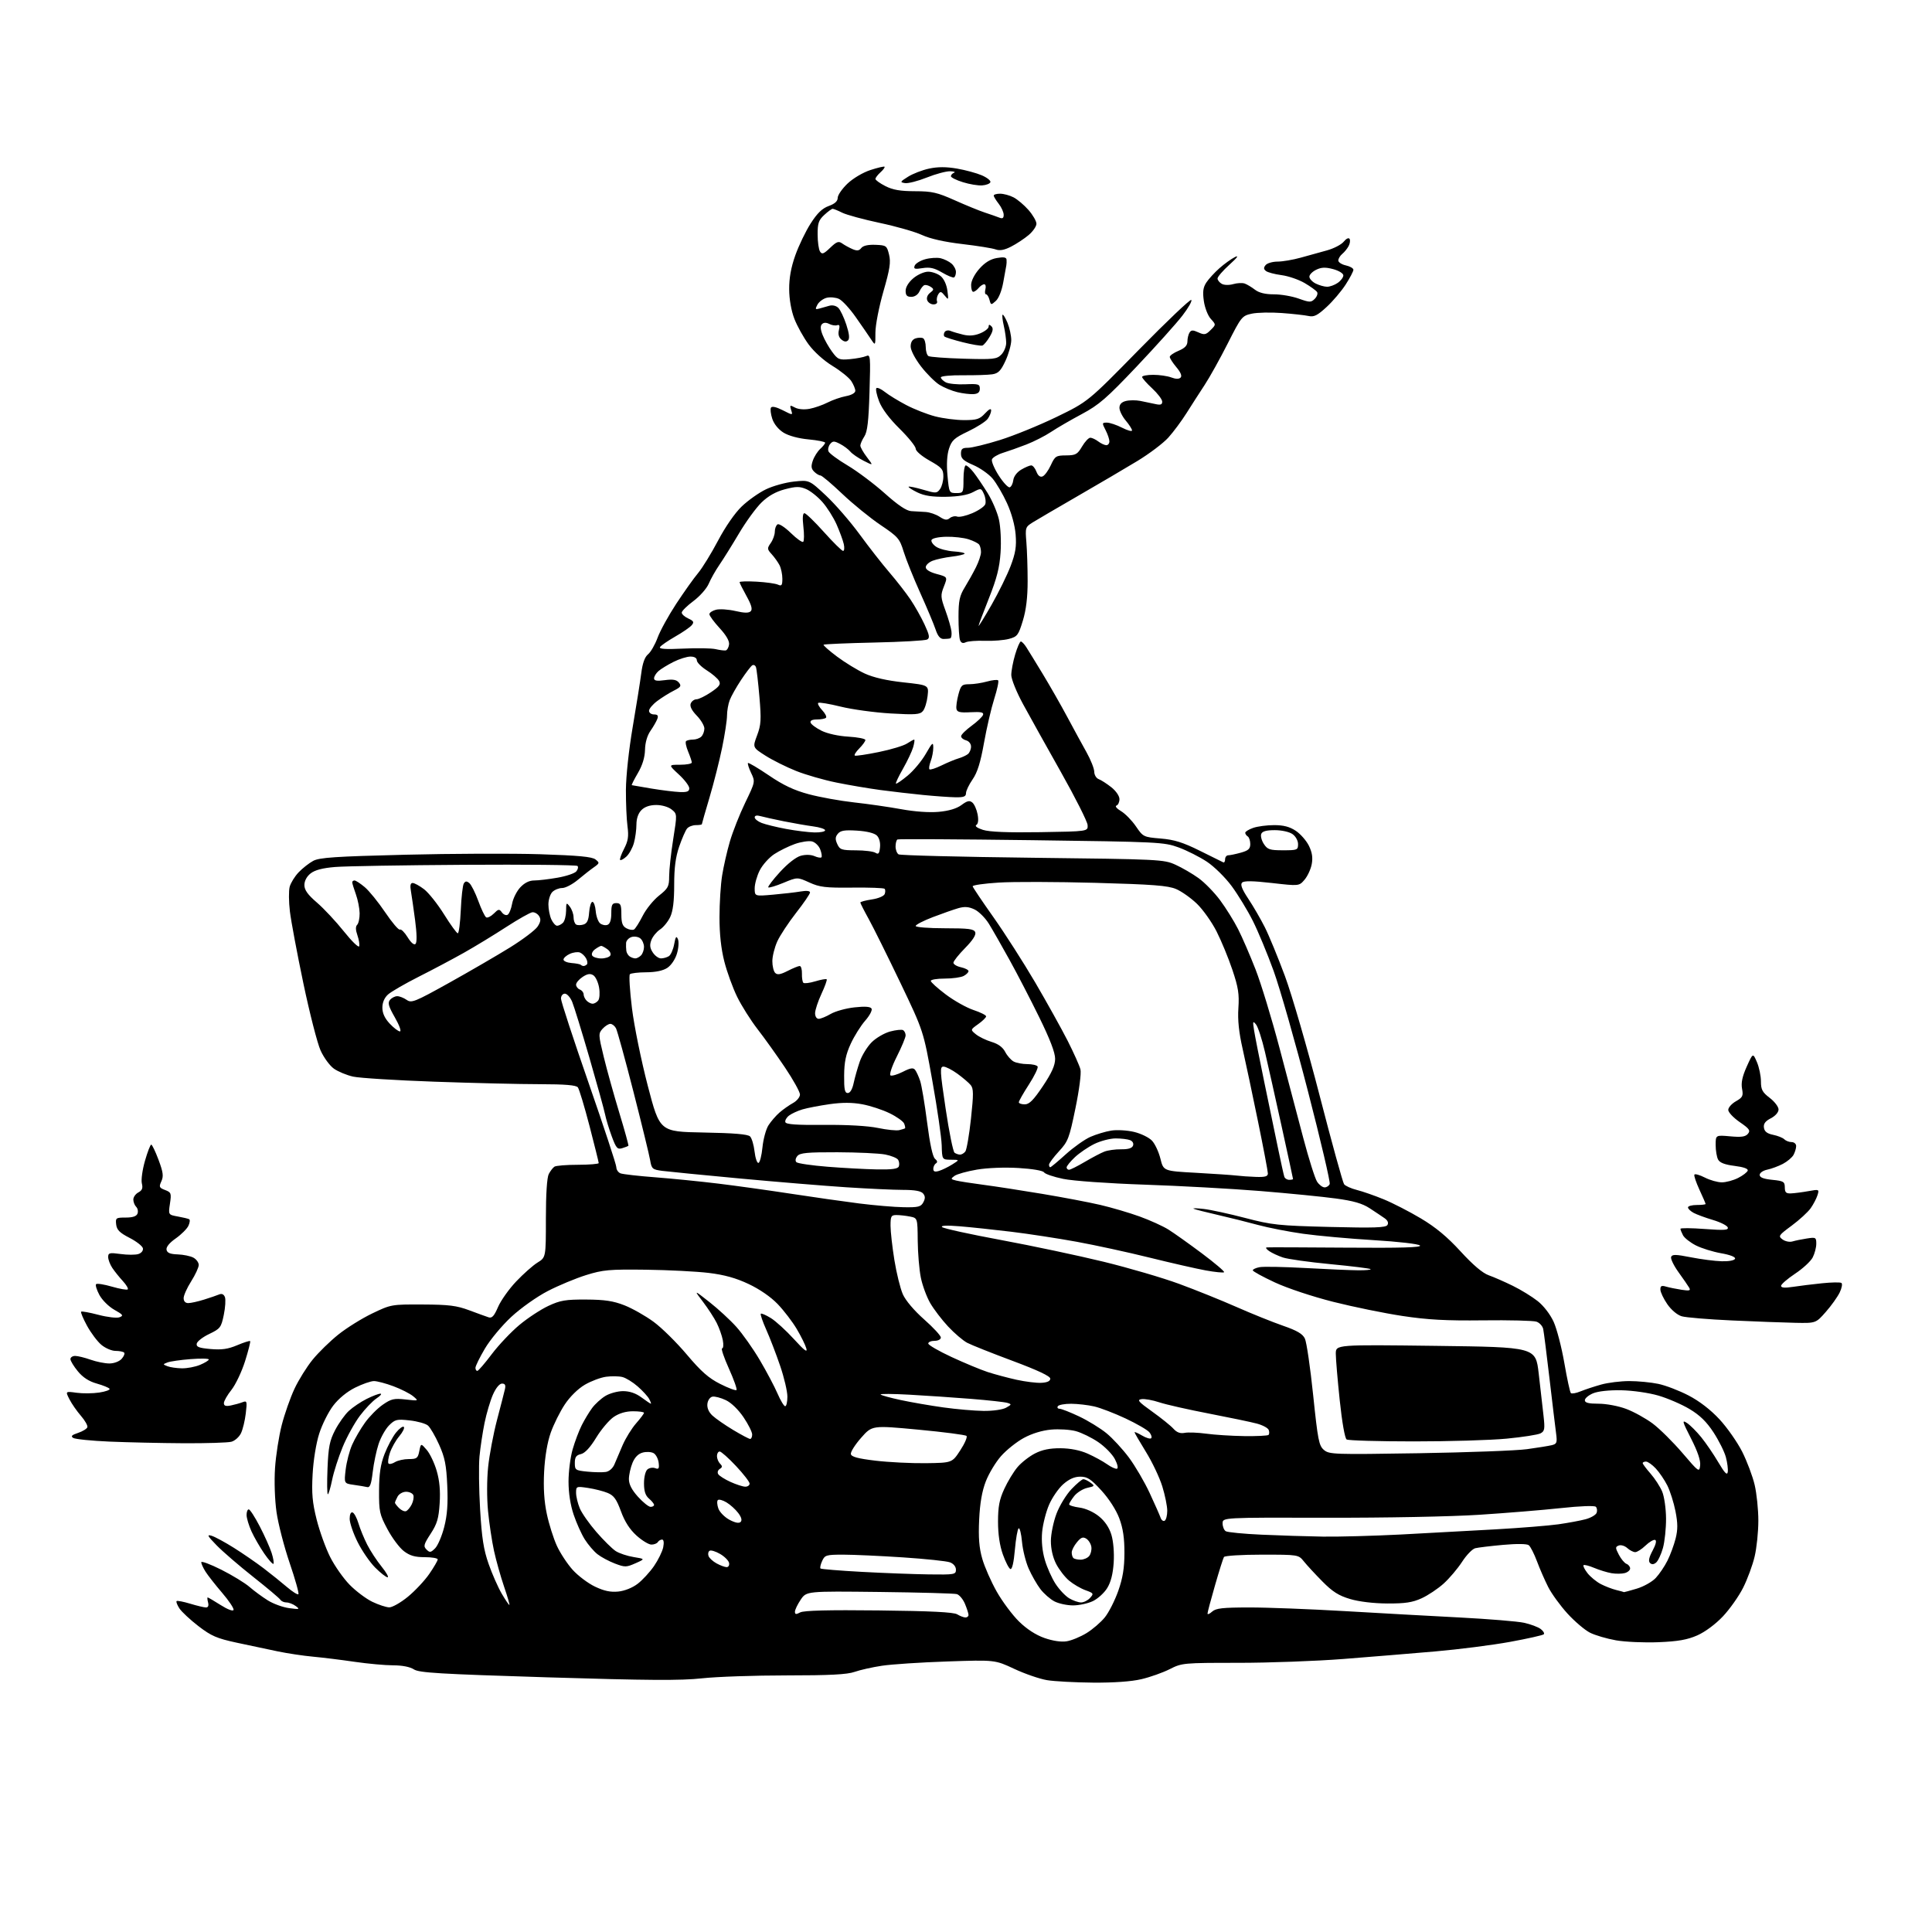 <?xml version="1.0" encoding="UTF-8" standalone="no"?>
<svg 
  version="1.1" 
  xmlns="http://www.w3.org/2000/svg" 
  xmlns:xlink="http://www.w3.org/1999/xlink" 
  xmlns:svg="http://www.w3.org/2000/svg"
  xmlns:rdf="http://www.w3.org/1999/02/22-rdf-syntax-ns#"
  xmlns:cc="http://creativecommons.org/ns#"
  xmlns:dc="http://purl.org/dc/elements/1.1/"
  viewBox="0 0 768 768"
  width="768"
  height="768"
>
<style>svg {background-color: white; }</style>"
<path stroke="none" fill="black" fill-rule="evenodd" d="M434.50,668.87C427.35,668.81 419.11,668.37 416.18,667.88C413.26,667.39 407.41,665.38 403.18,663.40C395.50,659.81 395.50,659.81 376.50,660.46C366.05,660.81 354.39,661.58 350.58,662.16C346.78,662.73 341.89,663.83 339.71,664.60C336.76,665.64 329.87,666.00 312.67,666.00C299.98,666.00 284.85,666.52 279.05,667.16C270.73,668.08 257.77,668.00 217.73,666.77C174.65,665.44 166.59,664.96 164.52,663.60C162.99,662.60 159.90,662.00 156.29,661.99C153.10,661.99 146.22,661.36 141.00,660.60C135.78,659.83 128.35,658.92 124.50,658.56C120.65,658.21 114.35,657.27 110.50,656.47C106.65,655.67 99.30,654.12 94.17,653.01C86.16,651.28 84.01,650.35 78.89,646.42C75.62,643.90 72.22,640.73 71.33,639.39C70.45,638.04 69.94,636.73 70.20,636.47C70.46,636.21 72.88,636.67 75.59,637.49C78.29,638.31 81.11,638.98 81.87,638.99C82.74,639.00 83.05,638.28 82.71,637.00C82.42,635.90 82.35,635.00 82.56,635.00C82.76,635.00 85.08,636.36 87.71,638.03C90.48,639.79 92.63,640.60 92.84,639.97C93.04,639.38 91.01,636.33 88.32,633.19C85.64,630.06 82.67,626.28 81.72,624.79C80.77,623.29 80.00,621.60 80.00,621.02C80.00,620.45 83.58,621.78 87.95,623.97C92.32,626.17 97.38,629.26 99.20,630.84C101.01,632.42 104.30,634.83 106.50,636.20C108.70,637.57 112.53,638.95 115.00,639.27C119.07,639.81 119.32,639.73 117.56,638.43C116.49,637.64 114.83,637.00 113.87,637.00C112.91,637.00 111.82,636.52 111.45,635.92C111.09,635.33 106.22,631.23 100.64,626.82C95.06,622.41 88.52,616.77 86.11,614.29C82.47,610.55 82.12,609.90 84.11,610.49C85.42,610.88 89.42,613.05 93.00,615.30C96.58,617.55 101.89,621.21 104.82,623.44C107.74,625.67 111.92,629.03 114.09,630.89C116.27,632.75 118.31,634.03 118.62,633.72C118.93,633.41 117.37,627.83 115.15,621.33C112.93,614.82 110.58,605.71 109.92,601.08C109.23,596.21 108.98,588.84 109.33,583.58C109.66,578.59 110.86,570.90 111.99,566.50C113.12,562.10 115.40,555.61 117.05,552.08C118.70,548.55 121.96,543.33 124.28,540.48C126.60,537.63 131.20,533.14 134.50,530.50C137.80,527.86 143.88,524.07 148.00,522.10C155.41,518.54 155.66,518.50 168.00,518.56C178.40,518.60 181.51,518.99 186.50,520.85C189.80,522.08 193.28,523.35 194.24,523.66C195.57,524.09 196.44,523.14 197.97,519.57C199.07,517.01 202.30,512.45 205.15,509.44C208.00,506.43 211.83,503.03 213.66,501.90C217.00,499.84 217.00,499.84 217.00,484.35C217.00,474.62 217.43,468.06 218.15,466.68C218.78,465.48 219.79,464.17 220.40,463.77C221.00,463.36 225.21,463.02 229.75,463.02C234.29,463.01 238.00,462.70 238.00,462.34C238.00,461.98 236.35,455.34 234.34,447.59C232.32,439.84 230.24,432.94 229.71,432.25C229.03,431.36 224.74,431.00 214.63,430.98C206.86,430.98 188.01,430.53 172.75,429.99C157.49,429.45 142.91,428.54 140.35,427.97C137.80,427.39 134.36,425.97 132.72,424.80C131.08,423.64 128.71,420.39 127.44,417.59C126.17,414.79 123.09,402.78 120.60,390.91C118.11,379.03 115.70,366.17 115.24,362.32C114.78,358.48 114.74,354.07 115.15,352.52C115.57,350.97 117.16,348.38 118.70,346.77C120.24,345.15 122.85,343.10 124.50,342.21C126.98,340.88 133.27,340.46 161.00,339.77C179.43,339.31 203.59,339.22 214.71,339.57C229.87,340.06 235.36,340.57 236.71,341.64C238.41,342.98 238.37,343.14 236.05,344.78C234.70,345.72 231.85,347.96 229.71,349.75C227.56,351.54 224.76,353.00 223.48,353.00C222.19,353.00 220.44,353.71 219.57,354.57C218.71,355.44 218.00,357.66 218.00,359.52C218.00,361.38 218.52,364.05 219.16,365.45C219.80,366.85 220.83,368.00 221.46,368.00C222.09,368.00 223.14,367.46 223.80,366.80C224.46,366.14 225.01,364.00 225.03,362.05C225.06,358.71 225.15,358.62 226.53,360.44C227.34,361.51 228.00,363.39 228.00,364.63C228.00,365.87 228.45,367.16 229.01,367.51C229.56,367.85 230.89,367.85 231.95,367.51C233.39,367.06 233.97,365.81 234.19,362.70C234.36,360.39 234.95,358.50 235.50,358.50C236.05,358.50 236.64,360.15 236.81,362.17C236.97,364.19 237.76,366.38 238.54,367.04C239.33,367.69 240.66,367.96 241.49,367.64C242.49,367.26 243.00,365.71 243.00,363.03C243.00,359.67 243.33,359.00 245.00,359.00C246.70,359.00 247.00,359.67 247.00,363.46C247.00,366.92 247.46,368.17 249.02,369.01C250.13,369.61 251.49,369.81 252.04,369.48C252.59,369.14 254.14,366.69 255.48,364.05C256.82,361.40 259.73,357.80 261.96,356.03C265.62,353.13 266.00,352.40 266.00,348.29C266.00,345.78 266.72,339.20 267.60,333.66C269.20,323.58 269.20,323.58 266.99,321.79C265.71,320.76 263.14,320.00 260.89,320.00C258.33,320.00 256.31,320.69 255.00,322.00C253.71,323.29 253.00,325.34 252.99,327.75C252.99,329.81 252.54,333.12 251.99,335.10C251.44,337.08 250.09,339.51 248.99,340.51C247.89,341.51 246.77,342.11 246.51,341.84C246.25,341.58 246.95,339.59 248.07,337.43C249.69,334.29 249.97,332.49 249.44,328.50C249.07,325.75 248.79,319.23 248.81,314.00C248.84,308.52 249.98,297.95 251.51,289.00C252.97,280.48 254.50,270.84 254.92,267.59C255.42,263.62 256.31,261.16 257.61,260.09C258.68,259.22 260.39,256.25 261.40,253.50C262.41,250.75 265.75,244.68 268.82,240.00C271.90,235.32 275.79,229.84 277.49,227.82C279.18,225.80 282.76,219.98 285.44,214.90C288.34,209.40 292.15,203.90 294.86,201.31C297.37,198.91 301.69,195.85 304.46,194.52C307.23,193.18 312.24,191.79 315.59,191.43C321.69,190.78 321.69,190.78 328.36,197.02C332.03,200.45 338.02,207.36 341.69,212.38C345.35,217.39 350.67,224.20 353.51,227.50C356.35,230.80 360.11,235.63 361.88,238.24C363.64,240.85 366.18,245.34 367.51,248.22C369.48,252.47 369.68,253.60 368.57,254.22C367.81,254.64 358.33,255.19 347.50,255.42C336.67,255.66 327.62,256.05 327.39,256.28C327.16,256.51 329.57,258.64 332.74,261.01C335.91,263.38 340.87,266.41 343.76,267.74C347.22,269.33 352.48,270.53 359.12,271.25C369.22,272.35 369.22,272.35 368.73,276.68C368.47,279.05 367.64,281.73 366.89,282.63C365.72,284.05 363.98,284.18 354.02,283.61C347.68,283.24 338.75,282.02 334.17,280.89C329.59,279.76 325.57,279.09 325.25,279.42C324.92,279.74 325.64,281.05 326.84,282.33C328.04,283.60 328.71,284.95 328.34,285.32C327.97,285.70 326.35,286.00 324.75,286.00C322.88,286.00 321.97,286.45 322.22,287.25C322.43,287.94 324.38,289.39 326.55,290.47C328.89,291.63 333.26,292.60 337.25,292.83C340.96,293.05 344.00,293.65 344.00,294.16C344.00,294.67 342.90,296.19 341.56,297.53C340.23,298.87 339.44,300.14 339.81,300.36C340.19,300.58 344.47,299.94 349.32,298.95C354.17,297.96 359.21,296.44 360.53,295.57C361.85,294.71 363.14,294.00 363.40,294.00C363.65,294.00 363.47,295.36 363.00,297.01C362.52,298.67 360.70,302.52 358.96,305.57C357.21,308.62 355.95,311.29 356.16,311.49C356.37,311.70 358.46,310.27 360.82,308.31C363.18,306.35 366.43,302.44 368.04,299.62C370.63,295.11 370.98,294.82 370.99,297.18C371.00,298.66 370.54,301.09 369.97,302.57C369.41,304.06 369.18,305.52 369.48,305.81C369.77,306.11 371.92,305.42 374.26,304.28C376.59,303.14 379.62,301.88 381.00,301.48C382.38,301.08 384.06,300.31 384.75,299.76C385.44,299.21 386.00,297.87 386.00,296.78C386.00,295.65 385.15,294.59 384.00,294.29C382.90,294.00 382.03,293.26 382.06,292.63C382.09,292.01 383.97,290.15 386.24,288.50C388.50,286.85 390.54,284.90 390.78,284.17C391.12,283.15 389.96,282.91 385.86,283.12C381.57,283.35 380.45,283.09 380.20,281.78C380.02,280.88 380.38,278.32 380.98,276.08C381.97,272.38 382.38,272.00 385.29,271.99C387.05,271.99 390.23,271.51 392.34,270.92C394.46,270.33 396.46,270.12 396.78,270.45C397.11,270.78 396.41,274.07 395.23,277.77C394.05,281.47 392.22,289.35 391.16,295.27C389.77,303.10 388.53,307.07 386.62,309.82C385.18,311.90 384.00,314.37 384.00,315.30C384.00,316.64 383.11,316.99 379.75,316.93C377.41,316.89 371.68,316.48 367.00,316.02C362.32,315.56 354.68,314.67 350.00,314.05C345.32,313.42 337.45,312.09 332.50,311.08C327.54,310.08 320.34,308.01 316.50,306.48C312.65,304.95 307.17,302.22 304.32,300.41C299.15,297.12 299.15,297.12 300.96,292.31C302.53,288.13 302.66,286.12 301.88,277.00C301.39,271.23 300.77,265.91 300.50,265.19C300.23,264.46 299.57,264.15 299.03,264.48C298.49,264.81 296.49,267.43 294.59,270.29C292.69,273.16 290.66,276.77 290.07,278.32C289.48,279.86 289.00,282.63 289.00,284.46C289.00,286.28 288.12,292.04 287.05,297.24C285.98,302.45 283.73,311.33 282.05,316.99C280.37,322.64 279.00,327.43 279.00,327.63C279.00,327.83 277.93,328.00 276.62,328.00C275.31,328.00 273.74,328.61 273.12,329.36C272.50,330.11 271.09,333.33 269.99,336.52C268.55,340.71 268.00,344.93 268.00,351.76C268.00,358.30 267.51,362.22 266.41,364.54C265.54,366.38 263.72,368.61 262.37,369.49C261.02,370.38 259.47,372.27 258.93,373.69C258.19,375.63 258.33,376.86 259.50,378.63C260.35,379.94 261.82,380.99 262.77,380.98C263.72,380.98 265.13,380.57 265.89,380.09C266.66,379.60 267.60,377.47 267.99,375.35C268.55,372.31 268.86,371.88 269.48,373.33C269.92,374.33 269.75,376.91 269.09,379.08C268.42,381.34 266.80,383.74 265.27,384.74C263.56,385.87 260.61,386.48 256.88,386.50C253.73,386.51 250.80,386.86 250.39,387.27C249.98,387.68 250.35,393.75 251.21,400.76C252.08,407.83 254.89,421.59 257.52,431.69C262.27,449.87 262.27,449.87 279.59,450.19C291.78,450.41 297.28,450.87 298.16,451.75C298.85,452.44 299.65,455.14 299.95,457.75C300.25,460.36 300.95,462.40 301.50,462.28C302.05,462.15 302.77,459.37 303.09,456.09C303.42,452.81 304.49,448.86 305.48,447.32C306.47,445.77 308.45,443.48 309.89,442.23C311.32,440.99 313.74,439.29 315.25,438.46C316.76,437.63 318.00,436.11 318.00,435.08C318.00,434.06 315.32,429.23 312.05,424.36C308.78,419.49 303.86,412.61 301.12,409.08C298.39,405.54 294.73,399.75 293.00,396.19C291.27,392.64 288.98,386.35 287.93,382.21C286.65,377.20 286.00,371.30 286.01,364.59C286.01,359.04 286.48,351.57 287.06,348.00C287.63,344.43 289.01,338.35 290.14,334.50C291.26,330.65 293.99,323.73 296.21,319.13C300.24,310.79 300.25,310.74 298.58,307.25C297.67,305.33 297.11,303.56 297.34,303.32C297.58,303.09 301.31,305.30 305.64,308.23C311.38,312.14 315.65,314.15 321.50,315.72C325.90,316.90 334.00,318.36 339.50,318.97C345.00,319.57 353.44,320.79 358.26,321.67C363.61,322.65 369.41,323.06 373.15,322.72C377.19,322.35 380.29,321.43 382.20,320.01C384.49,318.31 385.42,318.10 386.53,319.03C387.31,319.67 388.24,321.78 388.61,323.71C389.03,325.96 388.85,327.48 388.10,327.94C387.40,328.37 388.45,329.15 390.72,329.88C393.30,330.71 400.52,331.00 413.50,330.80C432.50,330.50 432.50,330.50 432.34,327.98C432.26,326.60 427.50,317.15 421.77,306.98C416.04,296.82 409.25,284.63 406.68,279.90C404.09,275.14 402.00,269.97 402.00,268.33C402.00,266.70 402.69,263.03 403.54,260.18C404.39,257.33 405.40,255.00 405.80,255.00C406.19,255.00 407.17,256.01 407.96,257.25C408.76,258.49 411.72,263.32 414.56,268.00C417.39,272.68 421.76,280.32 424.26,285.00C426.76,289.68 430.20,295.98 431.89,299.00C433.58,302.02 434.97,305.53 434.98,306.78C434.99,308.04 435.79,309.36 436.75,309.72C437.71,310.07 439.96,311.52 441.75,312.93C443.63,314.42 445.00,316.42 445.00,317.67C445.00,318.86 444.46,320.01 443.79,320.24C443.13,320.46 443.94,321.44 445.61,322.43C447.27,323.41 449.94,326.14 451.54,328.48C454.40,332.67 454.57,332.76 461.39,333.33C466.81,333.78 470.22,334.85 476.92,338.17C481.64,340.51 485.84,342.59 486.25,342.79C486.66,343.00 487.00,342.45 487.00,341.58C487.00,340.71 487.56,340.00 488.25,339.99C488.94,339.99 491.19,339.52 493.25,338.95C496.25,338.11 497.00,337.43 497.00,335.51C497.00,334.20 496.55,332.84 496.00,332.50C495.45,332.16 495.00,331.50 495.00,331.04C495.00,330.58 496.42,329.70 498.15,329.10C499.88,328.49 503.64,328.00 506.50,328.00C510.24,328.00 512.66,328.64 515.10,330.26C516.97,331.51 519.31,334.18 520.31,336.21C521.60,338.84 521.92,340.93 521.43,343.54C521.05,345.55 519.76,348.32 518.57,349.71C516.40,352.24 516.40,352.24 505.61,351.01C497.93,350.14 494.51,350.09 493.74,350.86C492.98,351.62 493.70,353.48 496.24,357.31C498.21,360.27 501.15,365.35 502.79,368.60C504.43,371.84 508.02,380.57 510.78,388.00C513.54,395.43 519.74,416.80 524.57,435.50C529.40,454.20 533.78,470.06 534.29,470.74C534.81,471.43 537.09,472.45 539.37,473.03C541.64,473.60 546.42,475.26 550.00,476.73C553.58,478.19 560.24,481.61 564.82,484.34C570.71,487.85 575.31,491.67 580.61,497.46C585.55,502.85 589.34,506.07 591.79,506.94C593.83,507.66 598.14,509.55 601.36,511.13C604.59,512.71 609.04,515.45 611.26,517.21C613.63,519.08 616.25,522.49 617.60,525.45C618.86,528.23 620.77,535.59 621.85,541.82C622.92,548.04 624.09,553.42 624.44,553.77C624.79,554.12 626.52,553.82 628.29,553.09C630.05,552.37 633.74,551.15 636.47,550.39C639.20,549.62 644.24,549.00 647.67,549.00C651.10,549.00 656.29,549.50 659.20,550.11C662.12,550.72 667.54,552.80 671.26,554.74C675.58,556.99 680.02,560.42 683.55,564.23C686.59,567.51 690.63,573.30 692.55,577.09C694.46,580.89 696.69,586.81 697.50,590.25C698.31,593.69 698.97,600.10 698.97,604.50C698.97,608.90 698.31,615.32 697.49,618.76C696.68,622.20 694.62,627.79 692.91,631.17C691.21,634.55 687.58,639.68 684.86,642.56C681.93,645.66 677.78,648.73 674.70,650.09C670.73,651.83 667.08,652.48 659.30,652.80C653.69,653.03 646.09,652.70 642.40,652.06C638.72,651.41 634.04,650.04 632.01,649.00C629.97,647.96 625.96,644.55 623.10,641.42C620.24,638.28 616.79,633.54 615.44,630.88C614.09,628.22 612.07,623.60 610.96,620.61C609.84,617.63 608.38,614.76 607.71,614.24C606.98,613.67 602.95,613.62 597.50,614.11C592.55,614.56 587.57,615.16 586.44,615.44C585.30,615.72 582.94,618.15 581.20,620.85C579.45,623.54 576.16,627.43 573.88,629.49C571.61,631.54 567.66,634.18 565.12,635.34C561.48,637.00 558.60,637.44 551.50,637.41C545.99,637.38 540.24,636.69 536.68,635.63C532.15,634.29 529.71,632.74 525.68,628.66C522.83,625.77 519.52,622.20 518.33,620.71C516.15,618.00 516.15,618.00 501.63,618.00C493.65,618.00 486.86,618.42 486.54,618.93C486.22,619.45 484.62,624.51 482.99,630.18C481.35,635.86 480.01,640.91 480.01,641.40C480.00,641.90 480.82,641.57 481.83,640.65C483.33,639.30 485.97,639.00 496.58,638.99C503.69,638.98 520.75,639.64 534.50,640.44C548.25,641.25 568.88,642.39 580.34,642.98C591.81,643.58 603.28,644.52 605.84,645.08C608.40,645.64 611.37,646.75 612.43,647.54C613.49,648.33 614.05,649.29 613.67,649.66C613.30,650.03 607.26,651.39 600.25,652.67C593.24,653.95 579.85,655.66 570.50,656.47C561.15,657.28 544.72,658.63 533.99,659.47C523.26,660.31 504.45,661.00 492.21,661.00C470.41,661.00 469.83,661.05 464.99,663.51C462.26,664.89 457.22,666.68 453.77,667.49C449.76,668.44 442.82,668.93 434.50,668.87zM424.00,652.44C425.93,652.14 429.48,650.67 431.90,649.19C434.32,647.71 437.60,644.89 439.19,642.92C440.78,640.95 443.17,636.23 444.52,632.42C446.33,627.27 446.96,623.40 446.98,617.29C446.99,611.39 446.42,607.52 444.93,603.54C443.69,600.23 440.84,595.79 437.83,592.50C433.64,587.92 432.24,587.00 429.43,587.00C427.12,587.00 425.00,587.94 422.66,589.99C420.79,591.64 418.24,595.33 417.01,598.19C415.78,601.05 414.55,605.93 414.26,609.02C413.94,612.62 414.32,616.59 415.34,620.07C416.21,623.06 418.12,627.35 419.60,629.61C421.07,631.88 423.52,634.46 425.04,635.36C426.56,636.26 428.68,637.00 429.75,637.00C430.82,637.00 432.43,636.19 433.32,635.19C434.86,633.49 434.75,633.31 431.48,632.13C429.57,631.44 426.63,629.72 424.96,628.31C423.28,626.90 420.97,623.90 419.81,621.63C418.49,619.03 417.73,615.68 417.74,612.51C417.76,609.75 418.77,604.89 419.98,601.69C421.19,598.50 423.87,594.11 425.94,591.94C428.00,589.78 430.12,588.00 430.65,588.00C431.18,588.00 432.47,588.62 433.50,589.38C435.27,590.67 435.19,590.80 432.21,591.45C430.46,591.84 428.12,593.30 427.01,594.71C425.91,596.12 425.00,597.60 425.00,598.00C425.00,598.41 426.85,598.99 429.12,599.29C431.55,599.61 434.72,601.04 436.85,602.77C439.21,604.68 440.93,607.22 441.80,610.10C442.58,612.69 442.96,617.23 442.71,621.15C442.42,625.64 441.58,628.95 440.12,631.30C438.94,633.22 436.37,635.55 434.41,636.48C432.45,637.41 428.91,638.17 426.53,638.17C424.16,638.17 420.85,637.45 419.16,636.58C417.48,635.71 414.97,633.51 413.58,631.70C412.19,629.88 410.10,626.22 408.92,623.56C407.75,620.90 406.55,616.10 406.26,612.89C405.97,609.68 405.37,607.27 404.93,607.54C404.49,607.81 403.82,611.64 403.43,616.06C403.00,621.07 402.33,623.94 401.66,623.72C401.07,623.52 399.72,620.92 398.66,617.93C397.39,614.38 396.73,609.87 396.73,604.88C396.73,598.90 397.27,596.10 399.21,591.88C400.57,588.92 402.93,585.02 404.47,583.21C406.00,581.39 409.11,578.96 411.38,577.79C414.29,576.29 417.28,575.68 421.57,575.70C425.47,575.73 429.32,576.49 432.36,577.84C434.96,578.99 438.42,580.88 440.06,582.04C441.69,583.21 443.48,584.01 444.02,583.83C444.59,583.64 444.22,581.99 443.17,580.00C442.16,578.07 439.19,575.04 436.57,573.26C433.96,571.48 429.94,569.52 427.66,568.90C425.37,568.28 420.94,568.01 417.82,568.29C414.27,568.61 410.20,569.85 406.97,571.61C404.12,573.16 400.05,576.41 397.93,578.82C395.80,581.23 393.08,585.75 391.88,588.85C390.37,592.74 389.54,597.50 389.23,604.11C388.90,611.23 389.21,615.25 390.46,619.61C391.38,622.85 393.97,628.72 396.20,632.67C398.43,636.61 402.41,641.95 405.04,644.54C408.12,647.57 411.72,649.91 415.16,651.12C418.49,652.29 421.82,652.79 424.00,652.44zM383.75,642.97C384.44,642.99 385.00,642.54 385.00,641.97C385.00,641.40 384.37,639.42 383.59,637.56C382.82,635.71 381.35,633.96 380.34,633.68C379.33,633.40 365.47,633.02 349.54,632.83C320.59,632.50 320.59,632.50 318.29,635.90C317.03,637.77 316.00,639.92 316.00,640.68C316.00,641.78 316.44,641.84 318.08,640.96C319.52,640.19 329.22,639.94 349.33,640.17C370.00,640.40 379.08,640.86 380.50,641.72C381.60,642.39 383.06,642.95 383.75,642.97zM154.71,638.95C155.93,638.98 159.26,637.09 162.12,634.75C164.98,632.41 168.82,628.31 170.66,625.64C172.50,622.97 174.00,620.38 174.00,619.89C174.00,619.40 171.68,619.00 168.84,619.00C164.94,619.00 162.92,618.42 160.53,616.59C158.80,615.27 155.86,611.34 154.01,607.86C150.88,601.99 150.64,600.89 150.68,592.52C150.72,585.80 151.27,582.10 152.86,578.00C154.03,574.98 156.07,571.15 157.40,569.50C158.73,567.85 160.14,566.82 160.53,567.21C160.93,567.60 160.11,569.27 158.71,570.93C157.31,572.59 155.64,575.57 154.99,577.54C154.33,579.52 154.09,581.42 154.45,581.78C154.80,582.13 155.96,581.88 157.03,581.21C158.10,580.55 160.57,580.00 162.51,580.00C165.68,580.00 166.12,579.67 166.68,576.83C167.32,573.67 167.32,573.67 169.64,576.37C170.92,577.85 172.70,581.61 173.60,584.71C174.73,588.58 175.10,592.61 174.77,597.62C174.39,603.61 173.76,605.74 171.19,609.69C168.44,613.92 168.24,614.67 169.54,615.96C170.83,617.26 171.24,617.20 172.97,615.47C174.04,614.39 175.67,610.58 176.58,607.01C177.79,602.28 178.12,597.79 177.79,590.51C177.43,582.33 176.83,579.37 174.56,574.30C173.03,570.89 171.04,567.47 170.14,566.69C169.24,565.90 165.97,564.98 162.88,564.64C157.75,564.07 157.04,564.24 154.68,566.59C153.26,568.01 151.38,571.34 150.50,574.00C149.62,576.65 148.57,581.67 148.16,585.16C147.60,589.98 147.07,591.41 145.96,591.14C145.16,590.95 142.76,590.54 140.63,590.25C136.76,589.70 136.76,589.70 137.41,584.18C137.77,581.14 138.92,576.70 139.98,574.31C141.04,571.91 143.34,567.96 145.10,565.52C146.85,563.07 150.02,559.87 152.15,558.40C155.53,556.05 156.66,555.80 161.25,556.32C166.50,556.91 166.50,556.91 164.21,555.01C162.95,553.97 159.44,552.19 156.42,551.06C153.40,549.93 149.91,549.00 148.66,549.00C147.41,549.00 144.04,550.17 141.16,551.61C137.94,553.21 134.59,555.96 132.46,558.76C130.55,561.26 128.04,566.27 126.89,569.90C125.66,573.74 124.57,580.49 124.27,586.04C123.85,593.70 124.17,597.26 125.87,604.04C127.04,608.69 129.46,615.39 131.24,618.93C133.02,622.47 136.51,627.44 138.99,629.97C141.47,632.50 145.53,635.55 148.00,636.74C150.47,637.93 153.50,638.92 154.71,638.95zM202.48,638.00C202.70,638.00 201.76,634.74 200.39,630.75C199.03,626.76 197.22,620.35 196.38,616.50C195.54,612.65 194.47,605.52 194.00,600.66C193.51,595.60 193.52,588.13 194.04,583.16C194.53,578.40 196.12,570.00 197.56,564.50C199.01,559.00 200.43,553.49 200.71,552.25C201.09,550.61 200.78,550.00 199.56,550.00C198.55,550.00 197.13,551.72 195.96,554.36C194.90,556.75 193.40,561.82 192.62,565.61C191.85,569.40 190.94,575.42 190.60,579.00C190.27,582.58 190.38,592.02 190.85,600.00C191.52,611.40 192.25,616.04 194.25,621.73C195.64,625.70 197.98,630.99 199.43,633.48C200.89,635.97 202.26,638.00 202.48,638.00zM245.74,632.67C248.28,632.42 251.39,631.18 253.47,629.59C255.38,628.13 258.31,624.95 259.99,622.52C261.66,620.08 263.31,616.72 263.64,615.05C264.01,613.18 263.84,612.00 263.18,612.00C262.60,612.00 261.84,612.45 261.50,613.00C261.16,613.55 260.01,614.00 258.94,614.00C257.88,614.00 255.21,612.38 253.02,610.40C250.31,607.95 248.33,604.86 246.84,600.77C245.08,595.96 244.02,594.49 241.57,593.47C239.88,592.77 236.36,591.87 233.75,591.48C229.10,590.79 229.00,590.83 229.00,593.42C229.00,594.87 229.66,597.64 230.47,599.57C231.27,601.50 234.25,605.74 237.08,609.00C239.91,612.26 243.36,615.66 244.73,616.56C246.11,617.46 249.32,618.54 251.87,618.95C256.50,619.70 256.50,619.70 252.60,621.43C248.95,623.04 248.41,623.05 244.40,621.52C242.05,620.62 238.93,618.95 237.49,617.81C236.05,616.68 233.79,614.04 232.47,611.95C231.15,609.87 229.16,605.44 228.04,602.11C226.74,598.27 226.00,593.46 226.00,588.94C226.00,585.02 226.73,579.26 227.63,576.15C228.52,573.04 230.16,568.71 231.26,566.53C232.36,564.35 234.21,561.28 235.37,559.72C236.52,558.15 238.88,556.00 240.60,554.94C242.33,553.87 245.51,553.00 247.67,553.00C250.30,553.00 252.74,553.83 255.00,555.50C256.86,556.88 258.54,558.00 258.73,558.00C258.92,558.00 258.62,557.16 258.07,556.14C257.53,555.11 255.48,552.87 253.52,551.15C251.56,549.43 248.82,547.74 247.42,547.39C246.02,547.04 243.11,546.99 240.94,547.28C238.77,547.57 234.96,549.00 232.47,550.46C229.75,552.06 226.56,555.20 224.50,558.31C222.61,561.16 220.10,566.20 218.93,569.50C217.58,573.31 216.62,578.97 216.30,585.00C215.97,591.51 216.30,596.81 217.37,601.83C218.22,605.86 220.02,611.54 221.35,614.45C222.68,617.36 225.51,621.67 227.64,624.03C229.76,626.38 233.75,629.39 236.50,630.70C240.12,632.43 242.67,632.97 245.74,632.67zM645.57,632.90C645.61,632.95 647.87,632.34 650.61,631.52C653.34,630.71 656.75,628.80 658.18,627.27C659.61,625.75 661.71,622.65 662.84,620.38C663.98,618.12 665.43,614.17 666.08,611.61C666.98,608.01 666.97,605.54 666.03,600.75C665.36,597.34 663.90,592.74 662.80,590.52C661.69,588.31 659.62,585.26 658.20,583.75C656.79,582.24 655.04,581.00 654.31,581.00C653.59,581.00 653.00,581.28 653.00,581.62C653.00,581.96 654.41,583.84 656.13,585.80C657.84,587.75 659.92,590.96 660.74,592.92C661.57,594.90 662.25,599.67 662.28,603.63C662.30,607.56 661.75,612.84 661.04,615.37C660.33,617.89 659.11,620.49 658.33,621.14C657.36,621.94 656.59,621.99 655.89,621.29C655.18,620.58 655.51,619.04 656.94,616.38C658.25,613.93 658.61,612.37 657.93,612.14C657.33,611.94 655.61,612.95 654.11,614.39C652.62,615.83 650.78,617.00 650.02,617.00C649.27,617.00 647.85,616.27 646.87,615.38C645.88,614.49 644.37,614.03 643.50,614.36C642.07,614.91 642.08,615.25 643.52,618.03C644.39,619.72 645.76,621.35 646.55,621.66C647.35,621.96 648.00,622.79 648.00,623.49C648.00,624.19 647.03,625.02 645.85,625.33C644.67,625.64 642.31,625.66 640.60,625.37C638.90,625.08 635.81,624.14 633.74,623.27C631.67,622.40 629.75,621.91 629.48,622.19C629.20,622.47 629.92,623.90 631.07,625.37C632.23,626.84 634.60,628.78 636.34,629.69C638.08,630.59 640.85,631.66 642.50,632.06C644.15,632.47 645.53,632.84 645.57,632.90zM154.07,627.00C153.48,627.00 151.27,625.27 149.16,623.16C147.04,621.04 143.89,616.47 142.16,613.00C140.42,609.52 139.00,605.36 139.00,603.76C139.00,601.99 139.46,600.99 140.15,601.22C140.79,601.43 141.84,603.38 142.49,605.55C143.14,607.72 144.70,611.52 145.96,614.00C147.21,616.48 149.79,620.41 151.69,622.75C153.58,625.09 154.65,627.00 154.07,627.00zM369.25,625.85C379.43,625.99 380.00,625.89 380.00,623.98C380.00,622.77 379.05,621.59 377.65,621.06C376.36,620.56 367.92,619.68 358.90,619.08C349.88,618.49 339.23,618.00 335.23,618.00C328.44,618.00 327.88,618.17 326.82,620.50C326.19,621.88 325.89,623.23 326.16,623.50C326.43,623.76 333.82,624.37 342.57,624.84C351.33,625.32 363.34,625.77 369.25,625.85zM288.82,622.96C289.55,622.98 290.00,622.24 289.82,621.30C289.64,620.37 288.04,618.76 286.27,617.73C284.50,616.69 282.61,616.12 282.07,616.46C281.53,616.79 281.35,617.74 281.66,618.56C281.98,619.39 283.42,620.70 284.87,621.49C286.32,622.28 288.10,622.94 288.82,622.96zM108.70,621.64C108.42,621.91 106.78,620.08 105.05,617.57C103.32,615.05 101.03,611.08 99.97,608.75C98.91,606.41 98.03,603.49 98.02,602.25C98.01,601.01 98.39,600.00 98.88,600.00C99.36,600.00 101.33,603.04 103.25,606.75C105.18,610.46 107.31,615.22 107.98,617.32C108.65,619.42 108.97,621.36 108.70,621.64zM429.54,620.00C430.76,620.00 432.29,619.35 432.95,618.56C433.61,617.76 434.01,616.12 433.83,614.91C433.65,613.70 432.74,612.23 431.82,611.65C430.50,610.82 429.71,611.12 428.11,613.05C426.98,614.40 426.05,616.21 426.03,617.08C426.01,617.95 426.30,618.97 426.67,619.33C427.03,619.70 428.33,620.00 429.54,620.00zM525.88,610.83C532.13,610.92 546.08,610.54 556.88,609.99C567.67,609.43 584.60,608.51 594.50,607.94C604.40,607.38 615.65,606.47 619.50,605.93C623.35,605.38 628.21,604.48 630.30,603.92C632.39,603.36 634.36,602.21 634.68,601.38C635.00,600.55 634.86,599.46 634.37,598.97C633.85,598.45 628.10,598.66 620.49,599.49C613.35,600.26 598.73,601.46 588.00,602.15C576.92,602.87 550.70,603.38 527.25,603.32C486.00,603.23 486.00,603.23 486.00,605.55C486.00,606.83 486.56,608.24 487.25,608.68C487.94,609.11 494.35,609.74 501.50,610.06C508.65,610.39 519.62,610.73 525.88,610.83zM294.41,604.99C295.06,604.34 294.73,603.12 293.45,601.43C292.38,600.01 290.28,598.11 288.79,597.22C287.30,596.32 285.75,595.91 285.35,596.31C284.95,596.71 285.05,598.22 285.56,599.66C286.08,601.10 288.06,603.11 289.96,604.13C292.24,605.34 293.76,605.64 294.41,604.99zM462.99,604.50C463.55,604.16 464.00,602.38 464.00,600.55C464.00,598.71 463.11,594.35 462.03,590.86C460.95,587.36 458.03,581.19 455.53,577.16C453.04,573.12 451.00,569.60 451.00,569.35C451.00,569.09 452.34,569.68 453.97,570.64C455.60,571.61 457.24,572.09 457.61,571.72C457.98,571.35 457.66,570.28 456.89,569.35C456.13,568.42 451.89,565.96 447.47,563.88C443.05,561.81 437.43,559.64 434.97,559.08C432.51,558.51 428.39,558.04 425.81,558.02C423.23,558.01 420.84,558.45 420.50,559.00C420.16,559.55 420.47,560.00 421.19,560.00C421.91,560.00 425.41,561.38 428.98,563.06C432.54,564.75 437.43,567.75 439.85,569.74C442.28,571.72 446.29,576.08 448.78,579.42C451.26,582.77 454.97,589.10 457.01,593.50C459.05,597.90 461.01,602.32 461.35,603.31C461.70,604.31 462.44,604.85 462.99,604.50zM161.37,600.72C161.99,600.51 163.02,599.30 163.66,598.03C164.30,596.75 164.59,595.10 164.31,594.36C164.02,593.61 162.73,593.00 161.43,593.00C160.12,593.00 158.61,593.86 158.04,594.93C157.47,596.00 157.00,597.09 157.00,597.36C157.00,597.63 157.73,598.58 158.62,599.47C159.50,600.36 160.74,600.92 161.37,600.72zM258.62,599.00C259.38,599.00 260.00,598.65 260.00,598.22C260.00,597.79 259.10,596.67 258.00,595.73C256.56,594.50 256.00,592.78 256.00,589.63C256.00,587.13 256.59,584.75 257.37,584.11C258.13,583.48 259.51,583.26 260.45,583.62C261.85,584.16 262.10,583.77 261.83,581.49C261.65,579.96 260.78,578.25 259.90,577.70C259.03,577.15 257.09,577.01 255.59,577.39C253.76,577.85 252.40,579.19 251.43,581.50C250.65,583.39 250.00,586.30 250.00,587.97C250.00,590.04 251.14,592.25 253.62,595.00C255.61,597.20 257.86,599.00 258.62,599.00zM130.32,594.00C130.02,594.00 129.96,589.39 130.19,583.75C130.54,575.17 131.04,572.69 133.21,568.50C134.64,565.75 137.09,562.31 138.66,560.86C140.22,559.41 143.39,557.27 145.71,556.11C148.03,554.95 150.50,554.00 151.21,554.01C151.92,554.01 151.23,554.85 149.69,555.87C148.14,556.89 145.15,560.01 143.05,562.81C140.95,565.61 137.87,571.18 136.22,575.20C134.56,579.21 132.67,585.09 132.03,588.25C131.39,591.41 130.61,594.00 130.32,594.00zM296.25,590.98C297.21,590.99 297.99,590.44 297.98,589.75C297.97,589.06 295.53,585.91 292.56,582.75C289.60,579.59 286.68,577.00 286.09,577.00C285.49,577.00 285.00,577.81 285.00,578.80C285.00,579.79 285.56,581.16 286.24,581.84C287.23,582.83 287.20,583.26 286.11,583.93C285.35,584.40 285.08,585.32 285.50,585.99C285.91,586.66 288.10,588.05 290.37,589.08C292.64,590.11 295.29,590.97 296.25,590.98zM686.81,585.13C686.98,584.04 686.64,581.39 686.06,579.24C685.49,577.09 683.28,572.67 681.16,569.41C678.37,565.15 675.72,562.56 671.61,560.11C668.49,558.24 662.90,555.83 659.21,554.76C655.42,553.66 649.02,552.74 644.50,552.65C639.63,552.56 635.23,553.04 633.25,553.87C631.46,554.63 630.00,555.86 630.00,556.62C630.00,557.62 631.49,558.00 635.46,558.00C638.54,558.00 643.34,558.90 646.45,560.07C649.49,561.21 654.24,563.84 657.01,565.91C659.77,567.99 665.06,573.23 668.77,577.56C675.33,585.24 675.51,585.36 675.84,582.51C676.06,580.57 674.84,576.97 672.23,571.86C668.72,564.99 668.54,564.31 670.59,565.65C671.85,566.48 674.41,569.03 676.27,571.33C678.13,573.62 681.19,578.11 683.07,581.30C685.62,585.62 686.58,586.60 686.81,585.13zM240.83,585.12C242.19,584.90 243.61,583.64 244.24,582.12C244.83,580.68 246.30,577.23 247.51,574.45C248.72,571.68 251.12,567.79 252.85,565.82C254.58,563.85 256.00,561.96 256.00,561.62C256.00,561.28 254.04,561.00 251.65,561.00C248.79,561.00 246.16,561.77 243.97,563.25C242.15,564.49 239.01,568.19 237.01,571.47C234.62,575.39 232.54,577.64 230.94,578.02C229.03,578.46 228.50,579.24 228.50,581.55C228.50,584.36 228.74,584.52 233.50,585.00C236.25,585.27 239.55,585.33 240.83,585.12zM367.99,581.64C378.48,581.50 378.48,581.50 381.72,576.53C383.51,573.80 384.62,571.22 384.20,570.80C383.78,570.38 375.16,569.26 365.05,568.31C346.67,566.59 346.67,566.59 342.31,571.55C339.91,574.27 338.08,577.17 338.23,578.00C338.44,579.11 340.99,579.80 348.01,580.64C353.23,581.26 362.22,581.71 367.99,581.64zM564.00,577.68C583.52,577.36 602.88,576.64 607.00,576.07C611.12,575.51 615.54,574.79 616.81,574.49C618.88,573.99 619.06,573.51 618.56,569.72C618.25,567.40 617.08,557.62 615.95,548.00C614.83,538.38 613.70,529.52 613.45,528.32C613.20,527.12 611.98,525.79 610.75,525.38C609.51,524.97 599.95,524.73 589.50,524.86C574.78,525.03 567.57,524.64 557.50,523.12C550.35,522.04 537.98,519.52 530.02,517.51C521.79,515.43 511.75,512.10 506.77,509.78C501.95,507.54 498.00,505.38 498.00,504.97C498.00,504.57 499.22,504.00 500.70,503.72C502.19,503.43 510.40,503.59 518.95,504.06C527.50,504.54 536.94,504.94 539.92,504.96C542.90,504.98 545.11,504.78 544.83,504.50C544.56,504.23 537.38,503.33 528.87,502.52C520.37,501.71 511.85,500.51 509.95,499.86C508.05,499.22 505.61,498.08 504.53,497.34C503.44,496.60 502.99,495.94 503.53,495.86C504.06,495.79 518.23,495.83 535.00,495.96C556.94,496.13 565.21,495.89 564.46,495.10C563.87,494.49 555.81,493.56 545.96,492.97C536.36,492.39 523.77,491.25 518.00,490.44C512.23,489.63 504.12,488.04 500.00,486.92C495.88,485.80 488.68,484.00 484.00,482.93C479.32,481.86 475.05,480.77 474.50,480.50C473.95,480.22 475.75,480.26 478.50,480.58C481.25,480.89 488.68,482.51 495.00,484.16C505.60,486.94 508.23,487.22 528.60,487.73C546.29,488.17 550.87,488.02 551.52,486.96C552.05,486.12 551.65,485.15 550.42,484.28C549.36,483.54 546.70,481.75 544.50,480.32C541.54,478.38 538.04,477.37 531.00,476.42C525.77,475.70 512.27,474.37 501.00,473.45C489.73,472.54 469.02,471.39 455.00,470.92C440.42,470.42 426.55,469.43 422.62,468.62C418.83,467.84 415.41,466.67 415.02,466.03C414.59,465.34 410.41,464.63 404.89,464.30C399.38,463.97 392.54,464.23 388.34,464.94C384.40,465.61 380.39,466.73 379.43,467.43C377.82,468.60 377.87,468.75 380.09,469.29C381.42,469.61 386.32,470.38 391.00,470.99C395.68,471.60 406.21,473.23 414.41,474.60C422.61,475.97 432.97,477.94 437.42,478.98C441.88,480.02 448.88,482.08 452.98,483.56C457.08,485.04 462.25,487.38 464.47,488.77C466.69,490.16 472.69,494.43 477.81,498.26C482.92,502.09 486.88,505.45 486.60,505.73C486.32,506.01 483.03,505.69 479.29,505.01C475.56,504.33 465.52,502.04 457.00,499.93C448.48,497.81 435.43,494.98 428.00,493.62C420.57,492.27 408.88,490.47 402.00,489.64C395.12,488.81 385.90,487.83 381.50,487.47C376.31,487.05 373.85,487.16 374.50,487.79C375.05,488.33 385.62,490.65 398.00,492.94C410.38,495.24 428.68,499.12 438.69,501.56C448.69,504.00 462.20,507.96 468.70,510.35C475.21,512.74 485.47,516.88 491.51,519.54C497.56,522.21 505.88,525.56 510.00,526.99C515.60,528.93 517.81,530.22 518.71,532.10C519.38,533.48 520.86,543.59 522.00,554.56C523.87,572.53 524.29,574.69 526.29,576.38C528.39,578.16 530.28,578.22 564.00,577.68zM73.00,573.71C63.92,573.66 50.65,573.36 43.50,573.06C36.35,572.75 29.87,572.09 29.10,571.60C28.04,570.92 28.51,570.43 31.03,569.60C32.85,568.99 34.52,567.98 34.73,567.34C34.93,566.71 33.79,564.68 32.19,562.84C30.59,561.00 28.53,558.05 27.62,556.27C25.97,553.03 25.97,553.03 30.41,553.64C32.85,553.98 36.91,553.94 39.44,553.56C41.97,553.18 43.82,552.51 43.55,552.07C43.27,551.63 40.99,550.70 38.48,549.99C35.38,549.13 32.96,547.56 30.96,545.13C29.33,543.16 28.00,540.97 28.00,540.27C28.00,539.57 28.84,539.00 29.87,539.00C30.91,539.00 33.66,539.67 36.00,540.50C38.34,541.33 41.70,542.00 43.47,542.00C45.32,542.00 47.39,541.22 48.35,540.17C49.26,539.16 49.70,538.04 49.34,537.67C48.97,537.30 47.43,537.00 45.91,537.00C44.39,537.00 41.86,535.91 40.28,534.58C38.70,533.25 36.15,529.85 34.60,527.02C33.06,524.18 32.00,521.66 32.25,521.42C32.49,521.17 35.60,521.74 39.15,522.67C42.74,523.61 46.46,524.04 47.53,523.63C49.19,522.99 48.92,522.60 45.47,520.67C43.26,519.43 40.63,516.83 39.52,514.78C38.44,512.77 37.84,510.83 38.20,510.47C38.56,510.11 41.41,510.56 44.53,511.47C47.66,512.38 50.47,512.86 50.78,512.55C51.10,512.24 50.22,510.75 48.83,509.24C47.44,507.73 45.56,505.39 44.65,504.03C43.74,502.67 43.00,500.71 43.00,499.68C43.00,498.02 43.54,497.89 47.94,498.49C50.66,498.87 53.84,498.87 55.00,498.50C56.22,498.11 56.98,497.15 56.81,496.23C56.64,495.35 54.25,493.48 51.50,492.07C47.57,490.05 46.43,488.91 46.18,486.75C45.88,484.15 46.08,484.00 49.96,484.00C52.76,484.00 54.25,483.50 54.66,482.43C54.99,481.57 54.76,480.36 54.13,479.73C53.51,479.11 53.00,477.81 53.00,476.84C53.00,475.86 53.90,474.59 55.01,474.00C56.52,473.19 56.86,472.30 56.39,470.43C56.05,469.06 56.60,465.03 57.62,461.47C58.64,457.91 59.76,455.00 60.12,455.00C60.47,455.00 61.77,457.72 63.02,461.05C64.86,465.98 65.07,467.55 64.15,469.57C63.13,471.80 63.28,472.16 65.62,473.05C68.04,473.97 68.18,474.34 67.56,478.46C66.89,482.89 66.89,482.89 70.70,483.58C72.79,483.95 74.82,484.44 75.21,484.67C75.60,484.89 75.46,486.07 74.89,487.29C74.31,488.50 72.05,490.75 69.86,492.29C67.34,494.05 65.99,495.71 66.20,496.79C66.44,498.04 67.62,498.54 70.63,498.64C72.89,498.72 75.69,499.30 76.87,499.93C78.04,500.56 79.00,501.87 79.00,502.84C79.00,503.81 77.65,506.74 76.00,509.34C74.35,511.94 73.00,514.95 73.00,516.03C73.00,517.28 73.68,518.00 74.84,518.00C75.85,518.00 78.67,517.38 81.09,516.62C83.52,515.86 86.23,514.94 87.12,514.56C88.17,514.12 88.97,514.49 89.41,515.62C89.77,516.57 89.57,519.75 88.96,522.69C87.92,527.70 87.56,528.17 83.18,530.27C80.60,531.49 78.37,533.23 78.20,534.12C77.96,535.42 79.06,535.85 83.70,536.26C88.13,536.65 90.63,536.29 94.28,534.75C96.91,533.64 99.23,532.90 99.44,533.11C99.64,533.33 98.73,536.92 97.41,541.11C96.09,545.29 93.65,550.42 92.00,552.50C90.35,554.57 89.00,556.94 89.00,557.76C89.00,558.85 89.73,559.10 91.75,558.70C93.26,558.39 95.36,557.81 96.41,557.40C98.18,556.72 98.27,557.04 97.70,561.85C97.37,564.71 96.51,568.25 95.79,569.73C95.08,571.21 93.38,572.73 92.00,573.11C90.62,573.49 82.08,573.76 73.00,573.71zM561.95,572.98C547.95,572.98 535.96,572.63 535.31,572.21C534.61,571.77 533.48,565.38 532.56,556.60C531.70,548.43 531.00,540.11 531.00,538.12C531.00,534.50 531.00,534.50 570.73,535.00C610.45,535.50 610.45,535.50 611.66,546.00C612.32,551.77 613.18,559.27 613.56,562.65C614.17,568.05 614.03,568.91 612.38,569.78C611.34,570.33 605.30,571.27 598.95,571.88C592.59,572.50 575.94,572.99 561.95,572.98zM298.19,572.00C298.64,572.00 299.00,571.21 299.00,570.24C299.00,569.27 297.46,566.18 295.57,563.39C293.53,560.36 290.69,557.60 288.53,556.58C286.55,555.64 284.15,555.01 283.21,555.19C282.24,555.38 281.37,556.61 281.20,558.04C281.01,559.66 281.73,561.34 283.20,562.71C284.47,563.89 288.17,566.47 291.44,568.43C294.71,570.39 297.75,572.00 298.19,572.00zM494.58,570.87C499.58,570.94 503.94,570.73 504.26,570.40C504.59,570.07 504.62,569.18 504.33,568.41C504.03,567.65 501.94,566.52 499.67,565.91C497.41,565.30 488.82,563.51 480.60,561.92C472.38,560.34 463.49,558.33 460.85,557.45C458.21,556.57 455.03,556.00 453.79,556.18C451.87,556.45 452.52,557.21 458.01,561.13C461.58,563.68 465.37,566.73 466.44,567.92C467.80,569.43 469.15,569.93 470.94,569.58C472.35,569.31 476.20,569.46 479.50,569.91C482.80,570.37 489.59,570.80 494.58,570.87zM391.00,560.86C394.70,560.90 398.55,560.35 399.92,559.59C402.17,558.34 402.21,558.20 400.42,557.66C399.37,557.34 392.88,556.62 386.00,556.07C379.12,555.52 368.10,554.77 361.50,554.41C354.90,554.04 349.75,554.01 350.06,554.34C350.36,554.68 353.96,555.66 358.06,556.54C362.15,557.42 369.77,558.74 375.00,559.47C380.23,560.20 387.43,560.82 391.00,560.86zM312.12,559.00C312.61,559.00 313.00,557.28 313.00,555.19C313.00,553.09 311.71,547.58 310.12,542.94C308.54,538.30 306.06,531.84 304.61,528.60C303.16,525.35 302.18,522.49 302.43,522.23C302.69,521.98 304.48,522.75 306.42,523.95C308.37,525.15 312.49,528.92 315.60,532.32C319.78,536.90 321.05,537.85 320.52,536.00C320.13,534.62 318.42,531.15 316.71,528.28C315.01,525.41 311.61,520.97 309.16,518.41C306.42,515.55 301.96,512.47 297.60,510.42C292.54,508.03 287.97,506.76 281.72,506.00C276.89,505.42 265.64,504.84 256.72,504.73C242.18,504.55 239.72,504.77 233.00,506.86C228.88,508.15 222.01,511.00 217.75,513.21C213.40,515.46 207.05,519.96 203.25,523.48C199.54,526.92 194.81,532.60 192.75,536.10C190.69,539.59 189.00,543.03 189.00,543.73C189.00,544.43 189.34,544.98 189.75,544.95C190.16,544.93 192.74,541.94 195.48,538.30C198.22,534.67 203.17,529.44 206.48,526.68C209.79,523.92 214.97,520.52 218.00,519.11C222.73,516.90 224.84,516.55 233.00,516.59C240.39,516.63 243.77,517.14 248.22,518.88C251.37,520.12 256.60,523.08 259.84,525.46C263.08,527.84 269.01,533.70 273.03,538.47C278.67,545.16 281.68,547.82 286.27,550.13C289.53,551.78 292.46,552.88 292.77,552.56C293.08,552.25 291.72,548.40 289.74,544.00C287.76,539.60 286.55,536.00 287.05,536.00C287.54,536.00 287.67,534.54 287.33,532.75C286.99,530.96 285.90,527.88 284.91,525.90C283.92,523.92 281.46,520.14 279.45,517.50C275.78,512.69 275.78,512.69 282.02,517.60C285.45,520.29 290.26,524.72 292.70,527.44C295.15,530.16 299.34,536.09 302.02,540.63C304.70,545.17 307.87,551.16 309.07,553.94C310.27,556.72 311.64,559.00 312.12,559.00zM414.00,549.69C416.33,549.56 417.50,549.01 417.50,548.03C417.50,547.04 412.52,544.70 402.50,540.96C394.25,537.89 386.14,534.66 384.47,533.78C382.80,532.90 379.39,529.99 376.90,527.32C374.40,524.65 371.20,520.45 369.77,517.99C368.35,515.52 366.67,510.96 366.04,507.84C365.41,504.73 364.86,498.14 364.81,493.19C364.73,484.20 364.73,484.20 361.74,483.60C360.10,483.27 357.68,483.00 356.38,483.00C354.25,483.00 354.00,483.44 354.00,487.25C354.01,489.59 354.70,495.74 355.54,500.93C356.38,506.12 357.89,512.22 358.89,514.49C359.98,516.96 363.40,520.99 367.36,524.49C371.01,527.72 374.00,530.95 374.00,531.68C374.00,532.42 372.91,533.00 371.50,533.00C370.12,533.00 369.00,533.48 369.00,534.07C369.00,534.66 373.16,537.07 378.25,539.43C383.34,541.79 389.80,544.48 392.61,545.40C395.43,546.32 400.60,547.70 404.11,548.48C407.63,549.25 412.07,549.80 414.00,549.69zM72.28,543.93C74.36,543.97 77.62,543.35 79.53,542.55C81.44,541.75 83.00,540.79 83.00,540.41C83.00,540.02 79.74,539.96 75.75,540.27C71.76,540.58 67.63,541.18 66.57,541.59C64.67,542.34 64.67,542.36 66.57,543.10C67.63,543.52 70.20,543.89 72.28,543.93zM713.67,525.84C709.17,525.75 697.85,525.33 688.50,524.90C679.15,524.48 670.15,523.73 668.50,523.24C666.74,522.72 664.37,520.73 662.78,518.43C661.29,516.27 660.05,513.66 660.03,512.63C660.01,511.16 660.48,510.91 662.25,511.44C663.49,511.80 666.26,512.37 668.40,512.70C671.58,513.19 672.15,513.04 671.49,511.90C671.05,511.13 669.13,508.35 667.24,505.73C665.35,503.11 664.03,500.37 664.30,499.65C664.71,498.58 666.14,498.61 672.15,499.79C676.19,500.59 681.71,501.30 684.41,501.37C687.29,501.45 689.48,501.03 689.71,500.36C689.94,499.67 687.78,498.82 684.13,498.18C680.86,497.60 676.35,496.20 674.12,495.06C671.89,493.92 669.60,492.12 669.03,491.06C668.47,490.00 668.00,488.83 668.00,488.47C668.00,488.11 672.33,488.14 677.63,488.54C685.46,489.12 687.17,489.01 686.81,487.92C686.56,487.18 683.92,485.85 680.93,484.96C677.94,484.07 674.49,482.80 673.25,482.14C672.01,481.47 671.00,480.50 671.00,479.96C671.00,479.43 672.58,479.00 674.50,479.00C676.42,479.00 678.00,478.82 678.00,478.60C678.00,478.38 676.90,475.82 675.55,472.92C674.21,470.01 673.30,467.32 673.55,466.92C673.79,466.53 675.66,467.06 677.71,468.10C679.75,469.15 682.79,470.00 684.46,470.00C686.13,470.00 689.05,469.21 690.94,468.25C692.83,467.29 694.55,465.97 694.75,465.33C694.98,464.58 693.09,463.91 689.53,463.46C685.65,462.98 683.65,462.21 682.97,460.95C682.44,459.95 682.00,457.34 682.00,455.16C682.00,451.19 682.00,451.19 687.78,451.71C692.23,452.12 693.85,451.88 694.83,450.70C695.91,449.40 695.43,448.70 691.55,446.04C689.05,444.31 687.00,442.14 687.01,441.20C687.01,440.27 688.38,438.72 690.06,437.77C692.74,436.24 693.03,435.65 692.49,432.77C692.06,430.44 692.59,427.92 694.35,424.00C696.82,418.50 696.82,418.50 698.41,422.22C699.28,424.26 700.00,427.70 700.00,429.85C700.00,433.15 700.55,434.18 703.50,436.43C705.42,437.90 707.00,439.97 707.00,441.03C707.00,442.16 705.74,443.60 703.94,444.53C701.72,445.68 700.96,446.71 701.19,448.27C701.41,449.81 702.45,450.62 704.84,451.11C706.68,451.48 708.68,452.28 709.29,452.89C709.90,453.50 711.21,454.00 712.20,454.00C713.19,454.00 714.00,454.70 714.00,455.57C714.00,456.43 713.54,458.00 712.97,459.06C712.40,460.11 710.49,461.73 708.72,462.66C706.95,463.58 704.15,464.62 702.50,464.96C700.82,465.31 699.50,466.23 699.50,467.04C699.50,468.06 701.01,468.65 704.49,469.00C709.00,469.45 709.47,469.74 709.49,472.00C709.50,474.03 709.97,474.48 712.00,474.39C713.38,474.33 716.46,473.93 718.86,473.50C723.14,472.72 723.21,472.76 722.48,475.10C722.07,476.42 720.85,478.76 719.77,480.29C718.69,481.82 715.30,484.93 712.25,487.19C707.01,491.06 706.79,491.38 708.59,492.70C709.64,493.47 711.40,493.83 712.50,493.50C713.60,493.17 716.19,492.63 718.25,492.32C721.80,491.77 722.00,491.88 722.00,494.42C722.00,495.89 721.36,498.34 720.57,499.86C719.79,501.38 716.64,504.29 713.57,506.32C710.51,508.36 708.00,510.53 708.00,511.15C708.00,511.92 709.46,512.05 712.75,511.54C715.36,511.14 720.55,510.50 724.28,510.12C728.01,509.73 731.47,509.67 731.97,509.98C732.47,510.29 732.18,511.97 731.31,513.77C730.45,515.55 727.97,519.03 725.79,521.50C721.83,526.00 721.83,526.00 713.67,525.84zM359.21,479.89C365.04,479.99 366.08,479.73 367.03,477.94C367.85,476.40 367.83,475.50 366.95,474.44C366.13,473.45 363.66,473.00 359.03,473.00C355.34,473.00 345.15,472.53 336.41,471.96C327.66,471.39 308.57,469.81 294.00,468.46C279.43,467.10 265.60,465.74 263.28,465.44C259.34,464.92 259.03,464.65 258.44,461.19C258.10,459.16 255.11,446.93 251.81,434.00C248.50,421.07 245.38,409.71 244.86,408.75C244.35,407.79 243.34,407.00 242.62,407.00C241.90,407.00 240.51,407.88 239.53,408.96C237.83,410.85 237.85,411.30 240.02,420.21C241.26,425.32 244.04,435.29 246.19,442.37C248.34,449.44 249.97,455.35 249.80,455.49C249.64,455.63 248.53,456.05 247.34,456.42C245.44,457.00 244.93,456.42 243.21,451.79C242.13,448.88 240.92,444.93 240.53,443.00C240.14,441.07 237.34,430.95 234.31,420.50C231.28,410.05 228.19,400.04 227.45,398.25C226.71,396.46 225.40,395.00 224.55,395.00C223.68,395.00 223.00,395.86 223.00,396.96C223.00,398.04 227.95,413.15 234.00,430.55C240.05,447.94 245.00,462.99 245.00,463.98C245.00,464.97 245.75,466.08 246.68,466.43C247.60,466.78 253.79,467.49 260.43,467.99C267.07,468.50 278.35,469.63 285.50,470.50C292.65,471.37 305.70,473.19 314.50,474.54C323.30,475.89 335.45,477.62 341.50,478.39C347.55,479.15 355.52,479.83 359.21,479.89zM526.55,472.00C527.38,472.00 528.30,471.39 528.58,470.65C528.87,469.90 524.99,453.36 519.96,433.90C514.94,414.43 508.79,392.88 506.30,386.00C503.81,379.12 500.07,370.12 497.99,366.00C495.92,361.88 492.15,355.70 489.63,352.27C487.08,348.82 482.69,344.49 479.77,342.55C476.87,340.63 471.80,338.07 468.50,336.86C462.71,334.75 460.65,334.65 410.00,333.98C381.12,333.60 357.16,333.47 356.75,333.70C356.34,333.93 356.00,335.19 356.00,336.50C356.00,337.81 356.54,339.21 357.20,339.62C357.85,340.03 381.82,340.63 410.45,340.97C461.01,341.56 462.64,341.64 467.27,343.74C469.90,344.93 474.02,347.32 476.43,349.06C478.84,350.79 482.71,354.75 485.01,357.85C487.32,360.96 490.54,366.14 492.17,369.36C493.81,372.59 496.93,379.79 499.10,385.36C501.28,390.94 505.55,404.95 508.60,416.50C511.65,428.05 515.92,444.24 518.10,452.47C520.28,460.71 522.73,468.47 523.55,469.72C524.37,470.98 525.72,472.00 526.55,472.00zM512.47,469.00C513.31,469.00 514.00,468.86 514.00,468.68C514.00,468.51 511.98,459.17 509.51,447.93C507.04,436.70 504.05,423.33 502.86,418.24C501.68,413.15 500.07,408.20 499.29,407.24C498.03,405.69 497.94,405.94 498.50,409.50C498.84,411.70 500.66,420.93 502.54,430.00C504.42,439.07 506.90,451.00 508.04,456.50C509.18,462.00 510.30,467.06 510.53,467.75C510.75,468.44 511.63,469.00 512.47,469.00zM499.25,467.84C502.93,467.96 504.00,467.65 504.00,466.46C504.00,465.62 502.23,456.28 500.06,445.71C497.90,435.15 495.16,422.23 493.98,417.00C492.47,410.36 491.96,405.46 492.28,400.74C492.66,395.16 492.24,392.49 489.89,385.51C488.33,380.85 485.50,374.00 483.61,370.27C481.72,366.55 478.22,361.61 475.84,359.30C473.45,356.99 469.70,354.33 467.50,353.40C464.24,352.03 458.29,351.57 435.50,350.94C420.10,350.52 402.77,350.47 397.00,350.84C391.23,351.20 386.57,351.87 386.65,352.32C386.73,352.78 390.46,358.32 394.94,364.65C399.41,370.98 406.87,382.63 411.51,390.54C416.14,398.46 421.94,408.88 424.40,413.71C426.85,418.55 429.15,423.68 429.50,425.12C429.87,426.61 429.01,433.27 427.50,440.58C425.04,452.54 424.58,453.73 420.93,457.69C418.77,460.04 417.00,462.42 417.00,462.98C417.00,463.54 417.22,464.00 417.49,464.00C417.76,464.00 420.52,461.70 423.63,458.88C426.74,456.07 431.15,452.94 433.43,451.93C435.72,450.92 439.45,449.79 441.72,449.43C444.00,449.06 448.09,449.30 450.83,449.96C453.56,450.61 456.76,452.18 457.94,453.44C459.12,454.69 460.63,457.92 461.29,460.61C462.50,465.50 462.50,465.50 475.50,466.21C482.65,466.61 489.85,467.10 491.50,467.30C493.15,467.51 496.64,467.75 499.25,467.84zM373.25,465.46C374.49,465.09 376.85,463.94 378.50,462.91C381.50,461.03 381.50,461.03 378.00,461.01C374.50,460.98 374.50,460.98 374.34,455.24C374.24,452.08 372.58,440.58 370.63,429.69C367.10,409.87 367.10,409.87 357.92,390.69C352.86,380.13 347.22,368.76 345.37,365.40C343.51,362.05 342.00,359.06 342.00,358.77C342.00,358.47 344.05,357.92 346.56,357.54C349.14,357.16 351.36,356.22 351.68,355.39C351.99,354.58 351.97,353.64 351.64,353.31C351.31,352.97 345.51,352.76 338.77,352.84C328.15,352.95 325.86,352.68 321.74,350.81C316.97,348.64 316.97,348.64 311.43,350.94C308.39,352.20 305.68,353.01 305.41,352.74C305.14,352.47 307.23,349.72 310.06,346.63C313.14,343.26 316.46,340.67 318.35,340.17C320.23,339.66 322.41,339.73 323.75,340.32C324.99,340.87 326.24,341.09 326.53,340.80C326.82,340.51 326.61,339.10 326.06,337.67C325.52,336.23 324.04,334.80 322.79,334.48C321.53,334.17 318.48,334.62 316.00,335.49C313.52,336.37 309.82,338.19 307.77,339.54C305.72,340.89 303.13,343.78 302.02,345.96C300.91,348.14 300.00,351.35 300.00,353.11C300.00,356.29 300.00,356.29 307.25,355.65C311.24,355.30 316.19,354.73 318.25,354.38C320.57,353.98 322.00,354.13 322.00,354.77C322.00,355.33 319.51,358.98 316.46,362.87C313.42,366.77 310.05,371.87 308.98,374.23C307.92,376.58 307.03,380.10 307.02,382.05C307.01,384.00 307.52,386.12 308.15,386.75C309.01,387.61 310.24,387.41 313.11,385.95C315.20,384.88 317.36,384.00 317.89,384.00C318.43,384.00 318.83,385.36 318.78,387.01C318.73,388.67 318.99,390.32 319.34,390.67C319.70,391.03 321.83,390.77 324.09,390.09C326.35,389.41 328.39,389.05 328.62,389.29C328.85,389.52 327.91,392.14 326.53,395.10C325.15,398.07 324.02,401.51 324.01,402.75C324.00,404.05 324.61,405.00 325.44,405.00C326.24,405.00 328.37,404.13 330.19,403.07C332.01,402.00 336.25,400.82 339.62,400.45C343.81,399.99 345.96,400.13 346.45,400.92C346.84,401.55 345.72,403.69 343.93,405.73C342.15,407.76 339.56,411.90 338.16,414.95C336.23,419.15 335.60,422.21 335.56,427.50C335.51,433.08 335.80,434.50 337.00,434.50C337.94,434.50 338.82,433.01 339.35,430.50C339.82,428.30 340.91,424.48 341.77,422.00C342.63,419.52 344.75,416.08 346.48,414.34C348.21,412.60 351.52,410.67 353.83,410.04C356.15,409.42 358.49,409.18 359.02,409.51C359.56,409.85 360.00,410.78 360.00,411.58C360.00,412.39 358.43,416.17 356.51,419.97C354.56,423.84 353.45,427.16 353.98,427.49C354.50,427.81 356.70,427.17 358.87,426.07C361.90,424.52 363.02,424.34 363.76,425.28C364.28,425.95 365.19,427.92 365.77,429.66C366.36,431.40 367.60,438.82 368.54,446.16C369.65,454.79 370.76,459.91 371.69,460.65C372.63,461.42 372.76,462.03 372.06,462.46C371.48,462.82 371.00,463.80 371.00,464.63C371.00,465.72 371.61,465.95 373.25,465.46zM348.64,464.86C354.63,464.96 356.92,464.65 357.30,463.66C357.58,462.92 357.46,461.75 357.03,461.05C356.60,460.35 354.28,459.40 351.87,458.93C349.47,458.47 340.92,458.07 332.87,458.04C320.87,458.01 318.01,458.28 316.96,459.54C316.20,460.47 316.05,461.45 316.59,461.99C317.09,462.48 322.68,463.30 329.00,463.80C335.32,464.31 344.16,464.78 348.64,464.86zM424.96,465.00C425.48,465.00 428.29,463.60 431.20,461.88C434.11,460.17 437.61,458.32 438.99,457.79C440.37,457.25 443.37,456.83 445.66,456.86C448.47,456.90 450.00,456.44 450.39,455.42C450.73,454.54 450.25,453.64 449.23,453.23C448.28,452.85 445.70,452.54 443.50,452.54C441.30,452.54 437.48,453.53 435.00,454.75C432.52,455.97 429.04,458.35 427.25,460.04C425.46,461.72 424.00,463.53 424.00,464.05C424.00,464.57 424.43,465.00 424.96,465.00zM381.63,458.98C382.25,458.99 383.19,458.44 383.73,457.75C384.26,457.06 385.27,451.21 385.97,444.75C387.03,434.89 387.02,432.73 385.87,431.33C385.12,430.42 382.74,428.39 380.60,426.83C378.45,425.27 375.96,424.00 375.05,424.00C373.56,424.00 373.64,425.55 375.91,440.75C377.28,449.96 378.88,457.83 379.45,458.23C380.03,458.64 381.01,458.98 381.63,458.98zM357.50,449.24C358.60,448.97 359.62,448.65 359.77,448.52C359.92,448.39 359.77,447.56 359.43,446.67C359.09,445.78 356.49,443.92 353.65,442.54C350.82,441.15 345.91,439.54 342.74,438.96C338.73,438.22 334.79,438.21 329.74,438.93C325.76,439.50 320.93,440.43 319.00,441.00C317.07,441.57 314.67,442.68 313.65,443.46C312.63,444.24 311.97,445.42 312.19,446.08C312.49,446.97 316.64,447.26 327.55,447.16C336.76,447.08 344.99,447.55 349.00,448.38C352.57,449.13 356.40,449.52 357.50,449.24zM407.35,439.00C409.16,439.00 410.83,437.32 414.56,431.75C418.09,426.47 419.42,423.52 419.43,420.90C419.45,418.47 417.39,413.10 413.12,404.40C409.64,397.30 404.31,387.00 401.26,381.50C398.22,376.00 394.56,369.59 393.12,367.25C391.68,364.91 389.11,362.33 387.40,361.52C385.10,360.43 383.46,360.30 380.97,361.01C379.13,361.54 374.56,363.14 370.82,364.57C367.07,366.00 364.00,367.59 364.00,368.09C364.00,368.59 369.19,369.00 375.53,369.00C385.11,369.00 387.17,369.27 387.67,370.58C388.07,371.61 386.68,373.77 383.64,376.86C381.09,379.45 379.00,382.08 379.00,382.70C379.00,383.33 380.35,384.14 382.00,384.50C383.65,384.86 385.00,385.56 385.00,386.04C385.00,386.53 384.13,387.40 383.07,387.96C382.00,388.53 378.63,389.00 375.57,389.00C372.50,389.00 370.00,389.41 370.00,389.92C370.00,390.42 372.69,392.86 375.99,395.33C379.28,397.81 384.23,400.58 386.99,401.50C389.74,402.41 392.00,403.54 392.00,404.01C392.00,404.48 390.58,405.87 388.85,407.10C385.71,409.34 385.71,409.34 387.95,411.16C389.18,412.16 391.98,413.51 394.16,414.17C396.80,414.96 398.62,416.29 399.58,418.15C400.37,419.68 401.89,421.40 402.94,421.97C404.00,422.54 406.45,423.00 408.38,423.00C410.30,423.00 412.14,423.42 412.46,423.94C412.78,424.45 411.23,427.67 409.02,431.09C406.81,434.51 405.00,437.69 405.00,438.16C405.00,438.62 406.06,439.00 407.35,439.00zM158.97,410.00C159.63,410.00 158.75,407.56 156.98,404.47C154.42,399.99 154.05,398.65 155.03,397.47C155.70,396.66 156.99,396.00 157.90,396.00C158.81,396.00 160.49,396.66 161.64,397.46C163.58,398.82 164.81,398.32 178.62,390.64C186.80,386.08 197.68,379.76 202.78,376.60C207.88,373.43 212.80,369.71 213.71,368.32C214.95,366.43 215.09,365.38 214.29,364.15C213.70,363.24 212.51,362.56 211.64,362.63C210.78,362.71 206.11,365.34 201.28,368.47C196.45,371.61 188.90,376.21 184.50,378.69C180.10,381.17 172.00,385.47 166.50,388.24C161.00,391.02 155.49,394.21 154.25,395.32C152.80,396.63 152.00,398.50 152.00,400.57C152.00,402.74 152.94,404.80 154.90,406.89C156.50,408.60 158.33,410.00 158.97,410.00zM235.58,399.00C236.23,399.00 237.21,398.44 237.77,397.75C238.34,397.05 238.51,394.80 238.15,392.61C237.79,390.47 236.76,388.25 235.85,387.68C234.63,386.91 233.52,387.08 231.60,388.34C230.17,389.28 229.00,390.66 229.00,391.42C229.00,392.17 229.68,393.05 230.50,393.36C231.32,393.68 232.00,394.54 232.00,395.27C232.00,396.00 232.54,397.14 233.20,397.80C233.86,398.46 234.93,399.00 235.58,399.00zM232.00,384.00C232.37,384.00 232.95,383.72 233.30,383.37C233.65,383.02 233.51,381.95 232.99,380.99C232.48,380.02 231.36,378.97 230.52,378.64C229.67,378.32 227.86,378.56 226.49,379.19C225.12,379.81 224.00,380.83 224.00,381.45C224.00,382.07 225.44,382.68 227.20,382.82C228.96,382.95 230.61,383.27 230.86,383.53C231.12,383.79 231.63,384.00 232.00,384.00zM239.00,381.00C240.59,381.00 242.20,380.48 242.59,379.85C242.99,379.21 242.48,378.09 241.46,377.35C240.45,376.61 239.34,376.00 239.00,376.00C238.66,376.00 237.55,376.61 236.54,377.35C235.52,378.09 235.01,379.21 235.41,379.85C235.80,380.48 237.41,381.00 239.00,381.00zM252.55,380.98C253.13,380.99 254.14,380.46 254.80,379.80C255.46,379.14 256.00,377.62 256.00,376.42C256.00,375.22 255.35,373.70 254.55,373.04C253.75,372.38 252.17,372.13 251.05,372.48C249.92,372.84 248.95,373.89 248.88,374.82C248.82,375.74 248.86,377.18 248.98,378.00C249.10,378.82 249.72,379.83 250.35,380.23C250.98,380.64 251.97,380.98 252.55,380.98zM142.78,376.16C143.00,375.50 142.68,373.53 142.08,371.79C141.33,369.65 141.30,368.30 141.99,367.61C142.54,367.06 142.98,365.00 142.96,363.05C142.93,361.10 142.26,357.70 141.47,355.50C140.68,353.30 140.02,351.16 140.02,350.75C140.01,350.34 140.42,350.00 140.92,350.00C141.43,350.00 143.26,351.19 144.99,352.65C146.72,354.10 150.38,358.61 153.12,362.67C155.86,366.73 158.49,369.82 158.96,369.52C159.44,369.23 160.82,370.60 162.04,372.57C163.42,374.80 164.61,375.79 165.19,375.21C165.78,374.62 165.71,371.11 165.02,365.88C164.41,361.27 163.66,356.04 163.35,354.25C162.95,351.99 163.16,351.00 164.04,351.00C164.74,351.00 166.78,352.12 168.58,353.49C170.38,354.87 173.96,359.37 176.53,363.49C179.10,367.62 181.56,371.00 181.98,371.00C182.41,371.00 182.94,366.84 183.17,361.75C183.39,356.66 183.93,351.92 184.37,351.20C184.99,350.21 185.51,350.17 186.58,351.06C187.34,351.70 188.95,354.89 190.13,358.14C191.32,361.40 192.72,364.33 193.25,364.65C193.77,364.98 195.13,364.31 196.28,363.17C198.15,361.30 198.46,361.25 199.52,362.70C200.17,363.58 201.20,364.00 201.81,363.62C202.42,363.24 203.22,361.26 203.58,359.21C203.95,357.17 205.40,354.26 206.81,352.75C208.50,350.94 210.39,350.00 212.36,350.00C213.99,350.00 218.17,349.51 221.62,348.90C225.08,348.30 228.45,347.17 229.10,346.38C229.75,345.59 229.96,344.63 229.56,344.23C229.16,343.83 208.96,343.62 184.67,343.77C160.37,343.92 137.23,344.31 133.23,344.64C128.23,345.05 125.19,345.85 123.48,347.19C121.94,348.40 121.00,350.16 121.00,351.82C121.00,353.79 122.32,355.64 126.01,358.81C128.76,361.18 133.57,366.33 136.69,370.24C139.82,374.16 142.56,376.82 142.78,376.16zM349.82,336.83C350.02,334.97 349.52,333.09 348.59,332.16C347.61,331.19 344.64,330.44 340.72,330.19C335.76,329.88 334.13,330.14 333.06,331.43C332.01,332.69 331.96,333.61 332.83,335.53C333.85,337.77 334.54,338.00 340.23,338.02C343.68,338.02 347.18,338.46 348.00,338.99C349.20,339.75 349.56,339.33 349.82,336.83zM510.02,338.00C515.69,338.00 516.00,337.88 516.00,335.56C516.00,334.17 515.04,332.44 513.78,331.56C512.51,330.67 509.48,330.00 506.75,330.00C503.38,330.00 501.76,330.45 501.36,331.51C501.04,332.34 501.51,334.14 502.41,335.51C503.85,337.70 504.76,338.00 510.02,338.00zM323.75,330.91C326.09,330.96 328.00,330.58 328.00,330.06C328.00,329.54 325.86,328.84 323.25,328.50C320.64,328.15 315.35,327.23 311.50,326.46C307.65,325.68 303.49,324.76 302.25,324.41C300.86,324.01 300.00,324.20 300.00,324.91C300.00,325.54 301.24,326.54 302.75,327.13C304.26,327.72 308.65,328.80 312.50,329.52C316.35,330.23 321.41,330.86 323.75,330.91zM270.25,314.85C273.13,314.97 274.00,314.62 274.00,313.35C274.00,312.44 272.13,309.96 269.83,307.85C265.67,304.00 265.67,304.00 270.33,304.00C272.90,304.00 275.00,303.60 275.00,303.12C275.00,302.64 274.34,300.67 273.54,298.75C272.74,296.83 272.36,294.97 272.71,294.63C273.05,294.28 274.29,294.00 275.47,294.00C276.64,294.00 278.14,293.46 278.80,292.80C279.46,292.14 280.00,290.70 280.00,289.60C280.00,288.50 278.64,286.19 276.97,284.47C274.98,282.42 274.15,280.76 274.57,279.67C274.93,278.75 275.95,277.99 276.86,277.98C277.76,277.97 280.36,276.70 282.64,275.16C285.98,272.90 286.59,272.02 285.82,270.65C285.30,269.71 283.10,267.82 280.93,266.46C278.77,265.09 277.00,263.31 277.00,262.49C277.00,261.56 276.04,261.00 274.46,261.00C273.06,261.00 270.03,261.95 267.71,263.12C265.39,264.28 262.71,265.93 261.75,266.77C260.79,267.62 260.00,268.91 260.00,269.64C260.00,270.62 261.10,270.81 264.29,270.37C267.48,269.94 268.91,270.18 269.86,271.33C270.95,272.65 270.65,273.12 267.82,274.56C265.99,275.48 263.04,277.33 261.25,278.67C259.46,280.01 258.00,281.75 258.00,282.55C258.00,283.35 258.89,284.00 259.97,284.00C261.42,284.00 261.77,284.46 261.31,285.75C260.96,286.71 259.74,288.85 258.59,290.50C257.27,292.39 256.46,295.19 256.40,298.07C256.33,301.10 255.38,304.20 253.56,307.32C252.05,309.89 250.97,312.05 251.15,312.12C251.34,312.18 254.88,312.79 259.00,313.47C263.12,314.15 268.19,314.77 270.25,314.85zM288.50,258.55C289.05,258.44 289.64,257.39 289.81,256.22C290.02,254.84 288.70,252.55 286.06,249.68C283.83,247.26 282.00,244.77 282.00,244.16C282.00,243.54 283.18,242.74 284.63,242.38C286.08,242.01 289.53,242.24 292.31,242.88C295.92,243.72 297.66,243.74 298.43,242.97C299.19,242.19 298.71,240.47 296.75,236.94C295.24,234.22 294.00,231.74 294.00,231.42C294.00,231.10 297.04,231.01 300.75,231.22C304.46,231.43 308.29,231.96 309.25,232.41C310.72,233.08 311.00,232.70 311.00,230.04C311.00,228.30 310.49,225.89 309.88,224.68C309.26,223.48 307.86,221.52 306.77,220.32C304.92,218.29 304.90,217.99 306.39,215.85C307.28,214.59 308.00,212.56 308.00,211.34C308.00,210.12 308.49,208.81 309.09,208.44C309.69,208.07 312.08,209.63 314.40,211.91C316.72,214.18 318.93,215.74 319.30,215.37C319.67,214.99 319.70,212.28 319.35,209.34C318.95,205.89 319.09,204.00 319.77,204.00C320.35,204.00 323.84,207.38 327.53,211.50C331.22,215.62 334.65,219.00 335.14,219.00C335.63,219.00 335.75,217.76 335.41,216.25C335.06,214.74 333.77,211.23 332.54,208.45C331.31,205.68 328.78,201.67 326.91,199.56C325.05,197.44 322.13,195.12 320.42,194.40C317.84,193.32 316.40,193.34 311.99,194.50C308.40,195.45 305.42,197.13 302.76,199.70C300.60,201.79 296.56,207.32 293.79,212.00C291.02,216.68 287.50,222.31 285.98,224.52C284.46,226.73 282.55,230.11 281.74,232.02C280.93,233.94 278.18,237.05 275.63,238.94C273.09,240.83 271.00,242.89 271.00,243.53C271.00,244.16 272.17,245.21 273.60,245.86C275.74,246.84 275.99,247.31 274.98,248.52C274.31,249.33 271.35,251.37 268.40,253.05C265.46,254.74 262.74,256.61 262.37,257.22C261.89,257.99 264.58,258.17 271.60,257.83C277.04,257.56 282.85,257.66 284.50,258.05C286.15,258.43 287.95,258.66 288.50,258.55zM383.88,255.32C382.78,255.86 382.06,255.59 381.63,254.48C381.28,253.57 381.01,249.39 381.02,245.17C381.03,238.79 381.45,236.83 383.50,233.50C384.85,231.30 386.86,227.70 387.96,225.50C389.06,223.30 389.96,220.60 389.96,219.50C389.97,218.40 389.64,217.05 389.23,216.49C388.83,215.94 386.93,214.98 385.00,214.37C383.07,213.75 379.06,213.30 376.09,213.37C372.91,213.45 370.51,213.99 370.28,214.69C370.06,215.34 370.92,216.55 372.19,217.38C373.46,218.21 376.59,219.03 379.15,219.20C381.71,219.36 383.64,219.77 383.43,220.11C383.23,220.44 380.91,220.97 378.28,221.28C375.65,221.60 372.26,222.32 370.75,222.90C369.24,223.48 368.00,224.64 368.00,225.48C368.00,226.44 369.62,227.44 372.35,228.17C376.71,229.34 376.71,229.34 375.22,233.13C373.84,236.64 373.89,237.36 375.84,242.71C377.00,245.90 378.07,249.62 378.22,251.00C378.38,252.38 378.16,253.61 377.75,253.75C377.34,253.89 376.13,254.00 375.08,254.00C373.74,254.00 372.78,252.85 371.92,250.25C371.24,248.19 368.49,241.64 365.81,235.69C363.13,229.74 360.17,222.37 359.22,219.30C357.62,214.09 357.01,213.39 350.00,208.67C345.88,205.89 339.04,200.33 334.81,196.31C330.59,192.29 326.68,189.00 326.13,189.00C325.59,189.00 324.46,188.32 323.63,187.49C322.45,186.31 322.34,185.33 323.12,183.08C323.67,181.49 325.00,179.41 326.06,178.44C327.13,177.48 328.00,176.37 328.00,175.99C328.00,175.60 325.04,175.01 321.42,174.67C317.42,174.30 313.51,173.24 311.48,171.99C309.44,170.73 307.68,168.56 306.99,166.48C306.37,164.59 306.14,162.58 306.48,162.03C306.87,161.39 308.62,161.79 311.14,163.07C315.18,165.13 315.18,165.13 314.49,162.98C313.87,161.02 314.01,160.93 316.01,162.01C317.33,162.71 319.65,162.91 321.81,162.51C323.79,162.14 327.02,161.01 329.00,160.00C330.98,158.99 334.26,157.85 336.30,157.47C338.51,157.06 340.00,156.20 340.00,155.35C340.00,154.57 339.27,152.82 338.39,151.47C337.50,150.12 334.15,147.41 330.95,145.47C327.52,143.38 323.61,139.87 321.45,136.93C319.43,134.19 316.88,129.59 315.77,126.72C314.53,123.49 313.74,119.02 313.71,115.00C313.68,110.53 314.44,106.31 316.15,101.49C317.52,97.63 320.26,91.93 322.25,88.83C324.87,84.73 326.84,82.83 329.43,81.89C331.86,81.01 333.00,79.98 333.00,78.64C333.00,77.57 334.75,75.03 336.88,73.00C339.09,70.90 343.01,68.57 345.99,67.60C348.87,66.66 351.40,66.07 351.62,66.28C351.83,66.50 351.11,67.50 350.01,68.49C348.90,69.49 348.00,70.68 348.00,71.13C348.00,71.59 349.78,72.87 351.96,73.98C354.92,75.49 357.89,76.00 363.71,76.01C370.47,76.02 372.55,76.50 379.50,79.60C383.90,81.57 389.30,83.78 391.50,84.50C393.70,85.22 396.29,86.13 397.25,86.51C398.54,87.03 398.99,86.73 398.98,85.36C398.97,84.34 398.08,82.38 397.00,81.00C395.92,79.62 395.03,78.16 395.02,77.75C395.01,77.34 396.15,77.00 397.55,77.00C398.95,77.00 401.36,77.65 402.90,78.45C404.44,79.25 407.12,81.51 408.85,83.48C410.58,85.46 412.00,87.91 412.00,88.95C412.00,89.98 410.59,92.01 408.87,93.46C407.14,94.91 404.02,96.97 401.92,98.04C399.22,99.42 397.43,99.74 395.80,99.15C394.54,98.68 388.55,97.72 382.50,97.01C375.40,96.18 369.73,94.90 366.50,93.41C363.75,92.14 356.20,89.98 349.72,88.61C343.23,87.23 336.53,85.41 334.81,84.56C333.10,83.70 331.38,83.00 330.99,83.00C330.61,83.00 329.10,84.10 327.65,85.45C325.42,87.51 325.00,88.75 325.02,93.20C325.02,96.12 325.45,99.17 325.97,99.98C326.75,101.22 327.42,100.98 329.99,98.51C332.58,96.03 333.35,95.75 334.79,96.78C335.73,97.45 337.57,98.46 338.87,99.02C340.68,99.80 341.51,99.70 342.37,98.59C343.11,97.65 345.08,97.21 348.00,97.32C352.31,97.49 352.54,97.66 353.41,101.20C354.16,104.22 353.74,106.94 351.16,115.89C349.40,122.03 348.00,129.22 347.99,132.19C347.99,137.50 347.99,137.50 346.24,134.86C345.29,133.41 342.55,129.45 340.17,126.06C337.80,122.66 334.79,119.41 333.50,118.82C332.21,118.23 330.00,118.03 328.60,118.38C327.20,118.74 325.56,119.96 324.94,121.11C323.98,122.91 324.08,123.12 325.66,122.67C326.67,122.39 328.47,121.88 329.64,121.55C330.93,121.18 332.38,121.52 333.26,122.40C334.07,123.21 335.49,126.21 336.43,129.07C337.59,132.61 337.80,134.60 337.11,135.29C336.41,135.99 335.57,135.89 334.48,134.98C333.42,134.10 333.08,132.82 333.48,131.23C333.91,129.49 333.72,128.94 332.79,129.27C332.08,129.52 330.66,129.30 329.64,128.77C328.43,128.15 327.43,128.17 326.75,128.85C326.03,129.57 326.11,130.91 327.02,133.19C327.73,135.01 329.43,138.00 330.78,139.84C333.06,142.94 333.57,143.15 337.87,142.77C340.42,142.54 343.31,141.99 344.30,141.55C346.01,140.79 346.08,141.57 345.64,155.91C345.29,167.49 344.80,171.65 343.59,173.50C342.72,174.84 342.00,176.47 342.00,177.12C342.00,177.78 343.17,179.85 344.61,181.73C347.22,185.15 347.22,185.15 343.29,183.15C341.13,182.05 338.75,180.41 338.01,179.51C337.26,178.61 335.42,177.23 333.92,176.46C331.57,175.24 331.04,175.25 329.99,176.51C329.32,177.32 329.02,178.62 329.33,179.41C329.63,180.19 333.04,182.72 336.92,185.02C340.79,187.32 347.44,192.31 351.69,196.10C356.93,200.79 360.31,203.06 362.20,203.18C363.74,203.27 366.33,203.43 367.95,203.52C369.57,203.62 372.07,204.47 373.51,205.42C375.56,206.76 376.44,206.88 377.55,205.96C378.34,205.31 379.65,205.04 380.48,205.35C381.31,205.67 384.03,205.06 386.52,203.99C389.01,202.93 391.32,201.34 391.65,200.46C391.99,199.59 391.76,197.76 391.14,196.41C390.03,193.97 389.98,193.96 386.76,195.65C384.61,196.78 380.95,197.40 376.00,197.48C370.54,197.56 367.46,197.09 364.65,195.73C362.54,194.70 360.98,193.69 361.19,193.48C361.40,193.27 364.00,193.80 366.96,194.67C372.04,196.16 372.42,196.15 373.67,194.43C374.40,193.44 375.00,191.17 375.00,189.40C375.00,186.55 374.38,185.84 369.50,183.09C366.35,181.31 364.00,179.29 364.00,178.35C364.00,177.45 361.12,173.89 357.61,170.42C353.52,166.39 350.58,162.47 349.46,159.54C348.50,157.02 348.01,154.66 348.37,154.29C348.74,153.93 350.26,154.62 351.77,155.82C353.27,157.02 357.08,159.35 360.24,161.01C363.40,162.67 368.56,164.69 371.70,165.51C374.85,166.33 380.05,167.00 383.26,167.00C388.29,167.00 389.44,166.63 391.55,164.35C393.15,162.63 394.00,162.21 394.00,163.16C394.00,163.96 393.37,165.48 392.61,166.52C391.84,167.57 388.35,169.80 384.86,171.47C379.37,174.09 378.33,175.02 377.25,178.33C376.44,180.82 376.22,184.56 376.64,189.08C377.28,195.87 377.34,196.00 380.14,196.00C382.94,196.00 383.00,195.88 383.00,190.50C383.00,187.47 383.42,185.00 383.92,185.00C384.43,185.00 385.82,186.24 387.00,187.75C388.19,189.26 390.68,192.93 392.54,195.91C394.41,198.89 396.46,203.68 397.10,206.55C397.76,209.52 398.04,215.18 397.74,219.64C397.34,225.66 396.25,229.91 393.11,237.82C390.85,243.50 389.00,248.43 389.00,248.78C389.00,249.13 391.31,245.38 394.14,240.46C396.96,235.53 400.38,228.57 401.74,225.00C403.69,219.85 404.11,217.25 403.73,212.50C403.44,208.83 402.11,203.98 400.29,200.00C398.66,196.43 396.08,192.03 394.56,190.23C393.04,188.44 389.59,186.02 386.90,184.86C383.00,183.18 382.00,182.27 382.00,180.38C382.00,178.45 382.52,178.00 384.75,178.01C386.26,178.02 392.00,176.63 397.50,174.91C403.00,173.20 413.12,169.07 420.00,165.74C432.50,159.67 432.50,159.67 452.67,139.09C463.77,127.77 473.17,118.84 473.56,119.23C473.96,119.63 472.36,122.44 470.01,125.48C467.67,128.52 459.50,137.62 451.86,145.69C439.88,158.33 436.87,160.95 430.02,164.61C425.65,166.94 420.14,170.14 417.79,171.71C415.43,173.28 411.02,175.53 408.00,176.70C404.98,177.87 400.78,179.36 398.68,180.01C396.58,180.67 394.62,181.83 394.32,182.60C394.03,183.37 395.24,186.26 397.02,189.04C398.80,191.81 400.76,193.91 401.38,193.71C402.00,193.51 402.63,192.23 402.80,190.86C402.98,189.39 404.26,187.69 405.95,186.69C407.52,185.76 409.31,185.00 409.93,185.00C410.55,185.00 411.47,186.12 411.99,187.48C412.61,189.10 413.46,189.76 414.43,189.39C415.25,189.07 416.73,187.07 417.71,184.93C419.38,181.32 419.79,181.05 423.78,181.03C427.61,181.00 428.29,180.62 430.13,177.50C431.27,175.57 432.74,174.00 433.41,174.00C434.07,174.00 435.49,174.66 436.56,175.47C437.63,176.28 439.06,176.95 439.75,176.97C440.44,176.99 441.00,176.30 441.00,175.45C441.00,174.60 440.31,172.57 439.47,170.95C438.02,168.14 438.05,168.00 440.01,168.00C441.15,168.00 443.86,168.91 446.04,170.02C448.22,171.13 450.00,171.62 450.00,171.10C450.00,170.58 448.88,168.82 447.50,167.18C446.12,165.55 445.00,163.27 445.00,162.12C445.00,160.72 445.84,159.83 447.55,159.40C448.96,159.04 451.55,159.03 453.30,159.37C455.06,159.71 457.74,160.27 459.25,160.61C461.35,161.09 462.00,160.86 462.00,159.66C462.00,158.79 460.20,156.42 458.00,154.38C455.80,152.34 454.00,150.30 454.00,149.84C454.00,149.38 456.00,149.00 458.43,149.00C460.87,149.00 464.10,149.47 465.60,150.04C467.37,150.71 468.67,150.73 469.30,150.10C469.94,149.46 469.36,148.03 467.64,145.98C466.19,144.26 465.00,142.41 465.00,141.87C465.00,141.34 466.57,140.24 468.50,139.44C471.01,138.39 472.00,137.34 472.02,135.74C472.02,134.51 472.40,132.91 472.86,132.20C473.52,131.15 474.21,131.14 476.38,132.13C478.76,133.21 479.35,133.10 481.24,131.20C483.40,129.05 483.40,129.05 481.32,126.77C480.16,125.51 478.93,122.35 478.55,119.68C478.02,115.99 478.25,114.27 479.53,112.31C480.45,110.91 482.79,108.35 484.73,106.63C486.67,104.91 489.44,102.92 490.88,102.20C492.61,101.34 491.88,102.36 488.74,105.20C486.12,107.57 483.99,110.04 483.99,110.70C484.00,111.36 484.75,112.32 485.67,112.83C486.62,113.37 488.57,113.41 490.22,112.94C491.81,112.48 493.88,112.38 494.81,112.72C495.74,113.06 497.57,114.16 498.88,115.17C500.48,116.40 502.96,117.00 506.38,117.00C509.20,116.99 513.64,117.76 516.26,118.70C520.64,120.26 521.16,120.27 522.63,118.80C523.51,117.91 523.94,116.70 523.57,116.11C523.20,115.51 520.97,113.90 518.62,112.52C516.26,111.14 512.12,109.72 509.42,109.37C506.71,109.01 503.93,108.28 503.24,107.73C502.29,106.98 502.26,106.40 503.11,105.37C503.73,104.62 505.88,103.99 507.87,103.99C509.87,103.98 513.98,103.28 517.00,102.44C520.02,101.59 524.74,100.29 527.47,99.54C530.20,98.79 533.21,97.23 534.15,96.07C535.13,94.86 536.12,94.38 536.47,94.96C536.81,95.51 536.65,96.79 536.10,97.81C535.56,98.83 534.41,100.25 533.55,100.95C532.70,101.66 532.00,102.83 532.00,103.54C532.00,104.26 533.35,105.14 535.00,105.50C536.65,105.86 538.00,106.65 538.00,107.24C538.00,107.84 536.63,110.47 534.94,113.09C533.26,115.70 529.85,119.73 527.36,122.02C523.68,125.42 522.33,126.09 520.16,125.61C518.70,125.29 513.90,124.75 509.50,124.43C505.10,124.10 499.72,124.22 497.54,124.70C493.73,125.54 493.39,125.96 488.04,136.54C484.99,142.57 480.87,149.97 478.88,153.00C476.89,156.03 473.65,161.06 471.68,164.19C469.71,167.32 466.45,171.71 464.43,173.95C462.41,176.19 456.87,180.37 452.13,183.25C447.38,186.13 436.75,192.38 428.50,197.14C420.25,201.91 412.15,206.64 410.50,207.67C407.60,209.49 407.52,209.74 408.00,215.52C408.27,218.81 408.50,225.78 408.50,231.00C408.50,237.50 407.90,242.48 406.59,246.75C404.83,252.52 404.40,253.08 401.09,253.97C399.12,254.50 394.80,254.85 391.50,254.73C388.20,254.62 384.77,254.88 383.88,255.32zM387.00,156.67C385.62,156.76 382.74,156.42 380.59,155.90C378.44,155.39 375.23,154.07 373.45,152.97C371.68,151.87 368.37,148.58 366.11,145.65C363.73,142.55 362.00,139.23 362.00,137.73C362.00,136.02 362.68,134.92 363.99,134.50C365.09,134.16 366.44,134.15 366.99,134.49C367.55,134.84 368.00,136.41 368.00,138.00C368.00,139.59 368.48,141.18 369.08,141.55C369.67,141.91 375.98,142.38 383.09,142.59C394.95,142.93 396.21,142.79 398.02,140.98C399.11,139.89 399.99,137.76 399.98,136.25C399.96,134.74 399.54,131.71 399.03,129.53C398.52,127.34 398.30,125.36 398.54,125.12C398.78,124.89 399.65,126.32 400.49,128.31C401.32,130.31 401.99,133.41 401.99,135.22C401.98,137.02 400.95,140.71 399.70,143.41C397.86,147.39 396.86,148.42 394.46,148.79C392.83,149.04 387.56,149.21 382.75,149.17C377.94,149.12 374.00,149.50 374.00,150.01C374.00,150.51 374.88,151.40 375.96,151.98C377.04,152.55 380.52,152.91 383.71,152.76C388.92,152.53 389.50,152.70 389.50,154.50C389.50,155.92 388.78,156.55 387.00,156.67zM390.54,137.35C389.95,137.57 386.45,136.99 382.76,136.06C379.06,135.13 375.76,134.09 375.42,133.75C375.08,133.41 375.12,132.62 375.50,132.00C375.89,131.37 376.94,131.17 377.85,131.55C378.76,131.92 381.05,132.60 382.93,133.05C385.27,133.61 387.43,133.43 389.68,132.49C391.51,131.73 393.00,130.54 393.00,129.85C393.00,128.93 393.30,128.90 394.11,129.71C394.92,130.52 394.74,131.64 393.41,133.88C392.42,135.56 391.13,137.12 390.54,137.35zM371.08,121.00C370.05,121.00 368.93,120.27 368.59,119.37C368.22,118.41 368.68,117.20 369.73,116.39C371.28,115.21 371.31,114.91 370.00,114.04C369.18,113.48 368.05,113.17 367.50,113.33C366.95,113.50 366.06,114.61 365.51,115.81C364.92,117.13 363.62,118.00 362.26,118.00C360.54,118.00 360.00,117.43 360.00,115.59C360.00,114.12 361.21,112.16 363.08,110.59C364.79,109.15 367.40,108.00 368.97,108.00C370.51,108.00 372.74,108.79 373.92,109.75C375.20,110.79 376.28,113.12 376.60,115.50C377.11,119.30 377.06,119.40 375.53,117.50C374.15,115.79 373.79,115.72 372.97,117.00C372.45,117.83 372.23,119.06 372.48,119.75C372.74,120.47 372.14,121.00 371.08,121.00zM395.86,119.62C393.99,121.32 393.89,121.30 393.34,119.19C393.02,117.99 392.41,117.00 391.98,117.00C391.54,117.00 391.42,116.10 391.71,115.00C392.00,113.90 391.79,113.00 391.24,113.00C390.69,113.00 389.68,113.67 389.00,114.50C388.32,115.33 387.36,116.00 386.88,116.00C386.39,116.00 386.02,114.76 386.04,113.25C386.06,111.62 387.38,109.02 389.29,106.86C391.48,104.38 393.69,103.01 396.25,102.57C398.97,102.09 400.03,102.27 400.12,103.20C400.18,103.92 400.14,104.95 400.03,105.50C399.92,106.05 399.37,109.06 398.82,112.18C398.23,115.52 397.01,118.59 395.86,119.62zM527.53,113.99C528.64,113.99 530.56,113.30 531.78,112.44C533.00,111.59 534.00,110.25 534.00,109.48C534.00,108.69 532.25,107.61 529.98,106.99C526.89,106.16 525.32,106.22 523.23,107.22C521.73,107.94 520.50,109.18 520.50,109.98C520.50,110.79 521.62,112.01 523.00,112.71C524.38,113.40 526.41,113.98 527.53,113.99zM379.25,110.28C378.84,110.50 376.70,109.63 374.50,108.33C371.43,106.53 369.63,106.12 366.75,106.58C363.61,107.08 363.09,106.92 363.60,105.61C363.93,104.75 365.81,103.59 367.79,103.05C369.76,102.50 372.53,102.33 373.94,102.66C375.35,103.00 377.29,103.95 378.25,104.79C379.21,105.63 380.00,107.11 380.00,108.10C380.00,109.08 379.66,110.06 379.25,110.28zM390.42,73.70C388.82,73.82 385.36,73.24 382.75,72.42C380.14,71.61 378.00,70.54 378.00,70.05C378.00,69.57 378.56,68.94 379.25,68.66C379.94,68.38 379.23,68.12 377.67,68.08C376.11,68.04 371.95,69.16 368.42,70.57C364.89,71.98 360.98,72.98 359.75,72.79C357.67,72.46 357.75,72.27 360.95,70.26C362.84,69.06 366.62,67.60 369.34,67.02C372.80,66.28 376.11,66.28 380.39,67.01C383.75,67.59 388.20,68.80 390.28,69.69C392.36,70.59 393.90,71.82 393.70,72.41C393.51,73.01 392.03,73.59 390.42,73.70z" />

</svg>